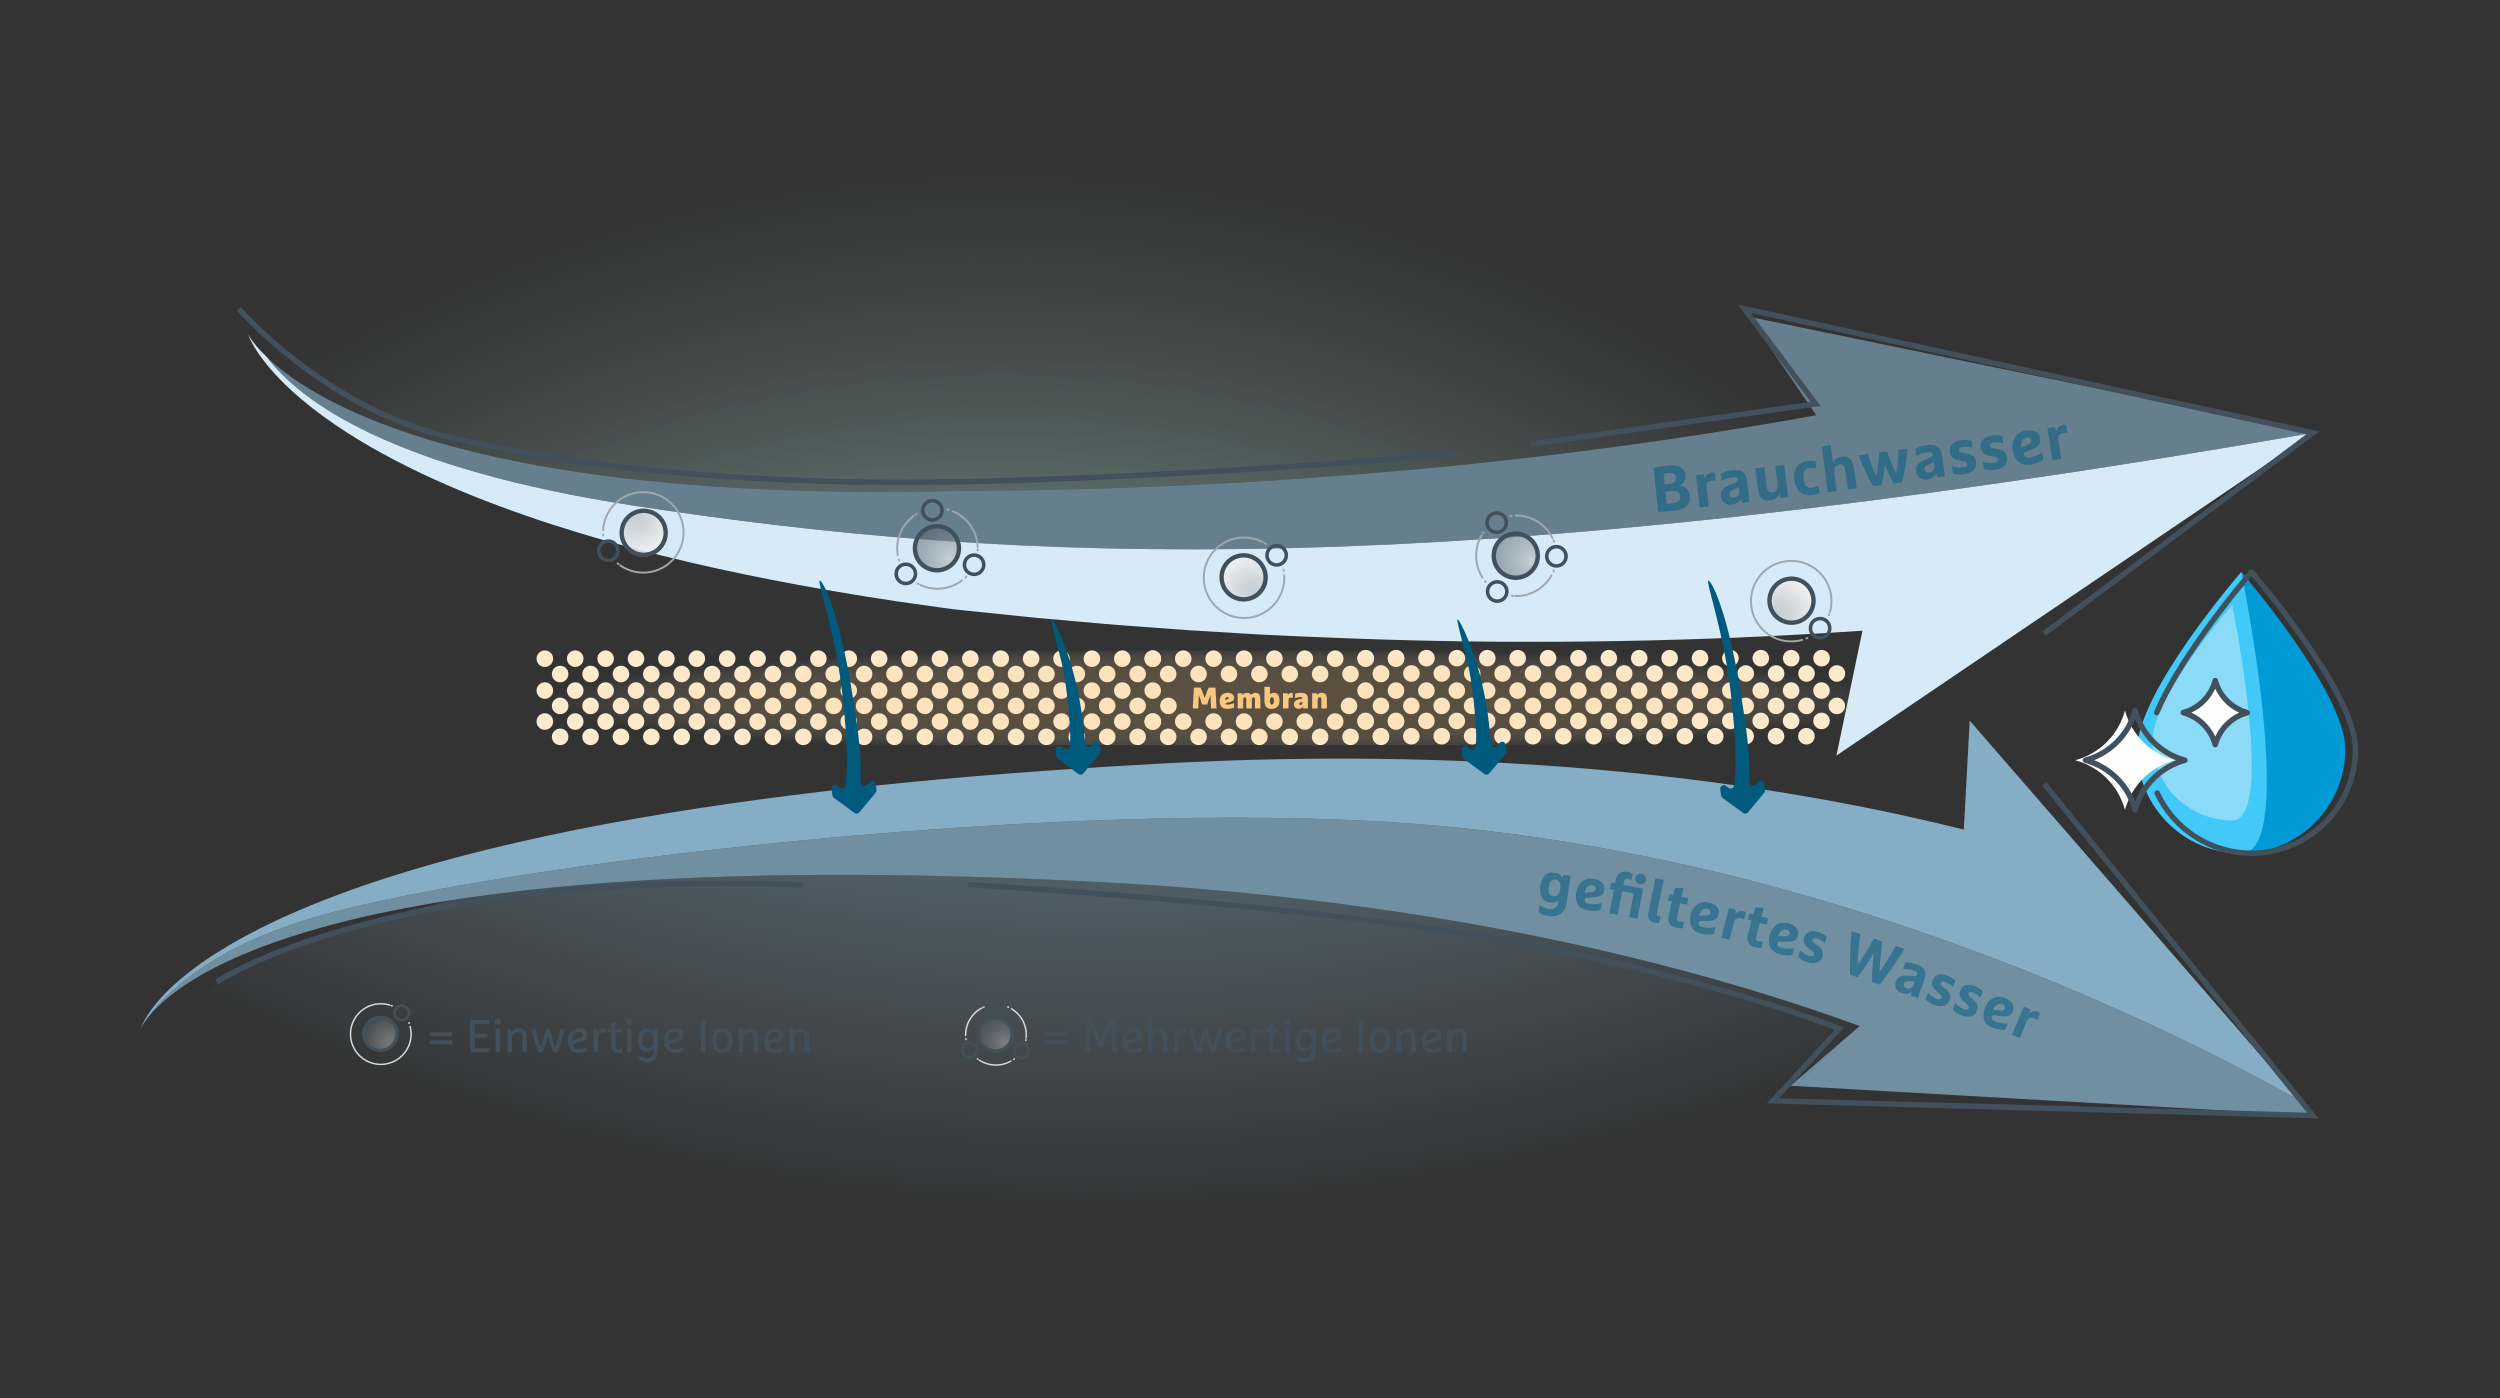 <?xml version="1.0" encoding="UTF-8"?>
<svg xmlns="http://www.w3.org/2000/svg" xmlns:xlink="http://www.w3.org/1999/xlink" id="Ebene_1" viewBox="0 0 1366 764.14">
  <rect x="0" y="0" width="1366" height="764.14" fill="#333333" stroke="none"/>
  <defs>
    <radialGradient id="Unbenannter_Verlauf" cx="546.357" cy="839.707" fx="546.357" fy="839.707" r="764.122" gradientUnits="userSpaceOnUse">
      <stop offset=".69" stop-color="#95c0b6"></stop>
      <stop offset=".7" stop-color="#95c0b6" stop-opacity=".96"></stop>
      <stop offset=".78" stop-color="#95c0b6" stop-opacity=".62"></stop>
      <stop offset=".85" stop-color="#95c0b6" stop-opacity=".36"></stop>
      <stop offset=".92" stop-color="#95c0b6" stop-opacity=".16"></stop>
      <stop offset=".97" stop-color="#95c0b6" stop-opacity=".04"></stop>
      <stop offset="1" stop-color="#95c0b6" stop-opacity="0"></stop>
    </radialGradient>
    <radialGradient id="Unbenannter_Verlauf_2" cx="601.28" cy="-420.334" fx="601.28" fy="-420.334" r="1087.841" gradientUnits="userSpaceOnUse">
      <stop offset=".69" stop-color="#9acdeb"></stop>
      <stop offset="1" stop-color="#9acdeb" stop-opacity="0"></stop>
    </radialGradient>
    <radialGradient id="Unbenannter_Verlauf_3" cx="-474.444" cy="2645.761" fx="-474.444" fy="2645.761" r="30.14" gradientTransform="translate(-139.166 -2198.707) rotate(-31.46)" gradientUnits="userSpaceOnUse">
      <stop offset="0" stop-color="#b5b5b5"></stop>
      <stop offset=".2" stop-color="#919599"></stop>
      <stop offset=".43" stop-color="#6e777d"></stop>
      <stop offset=".64" stop-color="#55616a"></stop>
      <stop offset=".84" stop-color="#46545e"></stop>
      <stop offset="1" stop-color="#41505a"></stop>
    </radialGradient>
    <radialGradient id="Unbenannter_Verlauf_4" cx="-1512.307" cy="2879.915" fx="-1512.307" fy="2879.915" r="30.14" gradientTransform="translate(3761.523 361.999) rotate(63.245)" gradientUnits="userSpaceOnUse">
      <stop offset="0" stop-color="#b5b5b5"></stop>
      <stop offset=".2" stop-color="#919599"></stop>
      <stop offset=".43" stop-color="#6e777d"></stop>
      <stop offset=".64" stop-color="#55616a"></stop>
      <stop offset=".84" stop-color="#46545e"></stop>
      <stop offset="1" stop-color="#41505a"></stop>
    </radialGradient>
    <radialGradient id="Unbenannter_Verlauf_5" cx="520.394" cy="-2561.647" fx="520.394" fy="-2561.647" r="30.14" gradientTransform="translate(-1602.755 -112.231) rotate(88.36)" gradientUnits="userSpaceOnUse">
      <stop offset="0" stop-color="#b5b5b5" stop-opacity=".5"></stop>
      <stop offset=".15" stop-color="#c6c6c6" stop-opacity=".62"></stop>
      <stop offset=".34" stop-color="#dadada" stop-opacity=".75"></stop>
      <stop offset=".53" stop-color="#eaeaea" stop-opacity=".86"></stop>
      <stop offset=".71" stop-color="#f5f5f5" stop-opacity=".94"></stop>
      <stop offset=".87" stop-color="#fcfcfc" stop-opacity=".98"></stop>
      <stop offset="1" stop-color="#fff"></stop>
    </radialGradient>
    <radialGradient id="Unbenannter_Verlauf_6" cx="165.415" cy="-4971.569" fx="165.415" fy="-4971.569" r="30.14" gradientTransform="translate(-400.442 5177.443) rotate(10.69)" gradientUnits="userSpaceOnUse">
      <stop offset="0" stop-color="#b5b5b5" stop-opacity=".5"></stop>
      <stop offset=".15" stop-color="#c6c6c6" stop-opacity=".62"></stop>
      <stop offset=".34" stop-color="#dadada" stop-opacity=".75"></stop>
      <stop offset=".53" stop-color="#eaeaea" stop-opacity=".86"></stop>
      <stop offset=".71" stop-color="#f5f5f5" stop-opacity=".94"></stop>
      <stop offset=".87" stop-color="#fcfcfc" stop-opacity=".98"></stop>
      <stop offset="1" stop-color="#fff"></stop>
    </radialGradient>
    <radialGradient id="Unbenannter_Verlauf_7" cx="3660.149" cy="-2870.274" fx="3660.149" fy="-2870.274" r="30.14" gradientTransform="translate(4702.942 -1349.384) rotate(-162.45)" gradientUnits="userSpaceOnUse">
      <stop offset="0" stop-color="#b5b5b5" stop-opacity=".5"></stop>
      <stop offset=".15" stop-color="#c6c6c6" stop-opacity=".62"></stop>
      <stop offset=".34" stop-color="#dadada" stop-opacity=".75"></stop>
      <stop offset=".53" stop-color="#eaeaea" stop-opacity=".86"></stop>
      <stop offset=".71" stop-color="#f5f5f5" stop-opacity=".94"></stop>
      <stop offset=".87" stop-color="#fcfcfc" stop-opacity=".98"></stop>
      <stop offset="1" stop-color="#fff"></stop>
    </radialGradient>
    <clipPath id="clippath">
      <rect x="1091.26" y="310.31" width="198.01" height="158.13" fill="none"></rect>
    </clipPath>
    <clipPath id="clippath-1">
      <rect x="1091.26" y="310.31" width="198.01" height="158.13" fill="none"></rect>
    </clipPath>
    <clipPath id="clippath-2">
      <rect x="1176.1" y="330.48" width="54.24" height="117.79" fill="none"></rect>
    </clipPath>
    <clipPath id="clippath-3">
      <path d="m1219.65,448.27c-24.05,0-43.55-19.5-43.55-43.55h0c0-24.05,43.55-74.24,43.55-74.24,0,0,24.05,117.79,0,117.79" fill="none"></path>
    </clipPath>
    <radialGradient id="Unbenannter_Verlauf_8" cx="663.095" cy="10241.37" fx="663.095" fy="10241.37" r="365.497" gradientTransform="translate(0 -436.379) scale(1 .08)" gradientUnits="userSpaceOnUse">
      <stop offset="0" stop-color="#f9c87f" stop-opacity=".2"></stop>
      <stop offset=".52" stop-color="#f9c981" stop-opacity=".19"></stop>
      <stop offset=".7" stop-color="#f9ce8c" stop-opacity=".17"></stop>
      <stop offset=".84" stop-color="#f9d79e" stop-opacity=".12"></stop>
      <stop offset=".94" stop-color="#f9e4b8" stop-opacity=".05"></stop>
      <stop offset="1" stop-color="#faeecc" stop-opacity="0"></stop>
    </radialGradient>
    <radialGradient id="Unbenannter_Verlauf_9" cx="212.65" cy="1965.78" fx="212.65" fy="1965.78" r="22.68" gradientTransform="translate(0 -1396.11)" gradientUnits="userSpaceOnUse">
      <stop offset="0" stop-color="#b5b5b5"></stop>
      <stop offset="0" stop-color="#b5b5b5"></stop>
      <stop offset=".19" stop-color="#cbcbcb" stop-opacity=".7"></stop>
      <stop offset=".38" stop-color="#ddd" stop-opacity=".45"></stop>
      <stop offset=".56" stop-color="#ececec" stop-opacity=".25"></stop>
      <stop offset=".73" stop-color="#f6f6f6" stop-opacity=".11"></stop>
      <stop offset=".88" stop-color="#fcfcfc" stop-opacity=".03"></stop>
      <stop offset="1" stop-color="#fff" stop-opacity="0"></stop>
    </radialGradient>
    <radialGradient id="Unbenannter_Verlauf_10" cx="548.76" cy="1966.16" fx="548.76" fy="1966.16" r="22.68" gradientTransform="translate(0 -1396.11)" gradientUnits="userSpaceOnUse">
      <stop offset="0" stop-color="#b5b5b5"></stop>
      <stop offset=".2" stop-color="#919599"></stop>
      <stop offset=".43" stop-color="#6e777d"></stop>
      <stop offset=".64" stop-color="#55616a"></stop>
      <stop offset=".84" stop-color="#46545e"></stop>
      <stop offset="1" stop-color="#41505a"></stop>
    </radialGradient>
  </defs>
  <path d="m989.5,227.42c-45.42,8.14-91.23,14.98-137.28,20.62-8.02.99-16.05,1.94-24.09,2.85-39.29,4.5-78.76,7.93-118.33,10.68l-14.85,1.01-7.42.49-7.43.4-29.75,1.6-24.03.98-.25.01-5.49.22c-4.97.17-9.94.43-14.91.54l-14.9.38-14.92.38-7.46.19-7.46.09-29.87.32c-9.96.07-19.84.44-29.75.49l-7.44.08-7.43.02-7.43.02-7.43-.04c-39.62-.28-79.22-1.99-118.56-6.09-9.83-1.05-19.66-2.2-29.44-3.58-9.79-1.36-19.56-2.89-29.27-4.66-19.44-3.52-38.74-7.84-57.67-13.45-18.91-5.64-37.52-12.47-55.11-21.5-2.64-1.36-5.26-2.77-7.84-4.24-6.02-3.41-11.86-7.14-17.41-11.3-3.62-2.71-7.12-5.6-10.4-8.74,3.18,4.2,7.34,8.82,12.78,13.68-6.91-5.51-13.03-10.93-18.38-16.02-1.84-2.8-2.6-4.35-2.6-4.35l9.36-10.57c254.27-141.68,558.87-129.48,813.33,10.57l29.13,38.92Z" fill="url(#Unbenannter_Verlauf)" opacity=".5"></path>
  <path d="m1015.31,560.32l-9.42,9.14-24.67,23.95-9.7,9.42c-254.46,140.05-609.71,104.09-863.99-37.59l-9.36-10.57s.77-1.55,2.6-4.35c21.9-20.84,83.46-44.17,148.13-58.83,1.86-.29,3.72-.56,5.58-.83,21.64-3.2,43.41-5.53,65.22-7.38,43.63-3.62,87.47-5.06,131.3-5.26,21.93-.08,43.86.19,65.78.7,21.93.5,43.86,1.31,65.78,2.34,10.95.48,21.91,1.09,32.87,1.69,5.49.27,10.88.72,16.33,1.08l8.14.57,8.13.66c21.69,1.74,43.31,3.82,64.82,6.38,43.04,5.09,85.72,11.78,127.78,20.35,42.06,8.56,83.5,18.99,123.96,31.48,17.09,5.31,34.02,10.98,50.72,17.05Z" fill="url(#Unbenannter_Verlauf_2)" opacity=".5"></path>
  <path d="m1003.43,412.84l14.23-68.23c-61.49,4.22-122.87,6.14-184.1,6.08-41.02-.01-81.98-1.13-122.83-2.95l-15.32-.72-7.65-.36-7.66-.46-30.58-1.85-30.54-2.25c-5.08-.4-10.17-.71-15.25-1.18l-15.24-1.36-15.23-1.35-7.61-.68-7.61-.78-30.4-3.14c-2.53-.29-5.05-.47-7.6-.85l-7.62-1.03c-5.08-.68-10.16-1.4-15.24-2.15l-7.61-1.1-7.61-1.17-7.61-1.17-7.6-1.24c-40.51-6.64-80.83-14.75-120.59-25.3-9.94-2.66-19.84-5.42-29.68-8.42-9.85-2.98-19.64-6.12-29.36-9.51-19.44-6.76-38.63-14.32-57.23-23.17-18.58-8.86-36.67-18.92-53.31-31.04-8.31-6.07-16.25-12.66-23.41-20.01-3.57-3.67-6.95-7.53-10.01-11.62-1.52-2.06-2.96-4.16-4.27-6.35-1.29-2.19-2.52-4.42-3.37-6.8,1.2,2.21,2.75,4.2,4.33,6.12,1.6,1.92,3.31,3.74,5.09,5.48.31.31.62.61.94.91,18,23.74,67.2,60.83,201.54,81.28,208.21,31.71,442.04,42.94,916.32-39.96l-260.31,176.33h0Z" fill="#d6ebf7"></path>
  <path d="m1263.74,236.51c-474.28,82.9-708.11,71.67-916.32,39.96-110.58-16.83-163.47-44.94-188.76-67.6-5.44-4.86-9.6-9.48-12.78-13.68,3.28,3.14,6.78,6.03,10.4,8.74,5.55,4.16,11.39,7.89,17.41,11.3,2.58,1.47,5.2,2.88,7.84,4.24,17.59,9.03,36.2,15.86,55.11,21.5,18.93,5.61,38.23,9.93,57.67,13.45,9.71,1.77,19.48,3.3,29.27,4.66,9.78,1.38,19.61,2.53,29.44,3.58,39.34,4.1,78.94,5.81,118.56,6.09l7.43.04,7.43-.02,7.43-.02,7.44-.08c9.91-.05,19.79-.42,29.75-.49l29.87-.32,7.46-.09,7.46-.19,14.92-.38,14.9-.38c4.97-.11,9.94-.37,14.91-.54l5.49-.22.25-.01,24.03-.98,29.75-1.6,7.43-.4,7.42-.49,14.85-1.01c39.57-2.75,79.04-6.18,118.33-10.68,8.04-.91,16.07-1.86,24.09-2.85,46.05-5.64,91.86-12.48,137.28-20.62h.02c.97-.16,1.93-.34,2.9-.51l-36.63-53.79,307.95,63.39Z" fill="#9acdeb" opacity=".5"></path>
  <g opacity=".5">
    <path d="m913.33,279.28c-2.64.28-5.08.41-7.31.39l-2.56-24.01c.41-.14,1.48-.36,3.2-.67s3.11-.53,4.16-.64c3.27-.35,5.73-.06,7.36.87,1.63.93,2.58,2.53,2.82,4.8.12,1.11-.11,2.15-.69,3.1s-1.37,1.66-2.38,2.12c1.38.16,2.58.75,3.62,1.76,1.04,1.02,1.64,2.3,1.8,3.86.25,2.39-.37,4.29-1.86,5.69s-4.21,2.31-8.16,2.73h0Zm-2.03-20.76c-.74.08-1.51.22-2.31.42l.62,5.85,2.05-.22c2.97-.32,4.34-1.52,4.12-3.61-.1-.97-.49-1.67-1.15-2.08s-1.78-.53-3.33-.37v.01h0Zm1.75,9.84l-3.03.32.7,6.54c.77-.01,1.9-.1,3.39-.26,2.85-.3,4.16-1.58,3.92-3.83-.23-2.18-1.89-3.11-4.98-2.78v.01h0Z" fill="#005a7d"></path>
    <path d="m928.71,277.3l-1.98-17.74,4.1-.46c.29.53.49,1.27.6,2.22.31-.76.83-1.45,1.55-2.06s1.6-.97,2.64-1.09c.42-.05.86-.04,1.34.03l.5,4.45c-.57-.1-1.28-.1-2.11-.01-2.18.24-3.14,1.55-2.87,3.91l1.14,10.19-4.9.55-.01.01h0Z" fill="#005a7d"></path>
    <path d="m954.6,262.55l1.35,11.65-4.1.47c-.3-.53-.49-1.18-.58-1.94-1.09,1.72-2.8,2.72-5.12,2.99-1.62.19-2.98-.15-4.06-1.01-1.09-.86-1.71-2.02-1.88-3.48-.16-1.41.14-2.64.91-3.68.77-1.04,2.14-1.93,4.09-2.68l2.67-1.01c.68-.24,1.14-.51,1.39-.81s.35-.66.3-1.07c-.12-1-1.01-1.4-2.68-1.21-2.2.25-4.27.92-6.22,1.99l-.46-3.96c1.67-.99,3.87-1.65,6.61-1.96,2.27-.26,4.07.04,5.39.91s2.12,2.47,2.39,4.81v-.01h0Zm-4.29,5.82l-.27-2.29c-.23.28-.57.51-1.05.68l-1.95.82c-.85.36-1.42.74-1.7,1.15s-.39.9-.32,1.48c.07.58.31,1.03.74,1.34.42.32.94.44,1.54.37,1.04-.12,1.83-.5,2.37-1.14s.75-1.44.64-2.42v.01h0Z" fill="#005a7d"></path>
    <path d="m967.3,273.34c-2.73.33-4.64-.5-5.73-2.48-.54-.97-.94-2.55-1.21-4.75l-1.24-10.25,4.9-.59,1.11,9.21c.19,1.6.46,2.73.8,3.39.47.95,1.26,1.36,2.37,1.23,1.16-.14,1.97-.64,2.44-1.51.47-.87.59-2.23.37-4.08l-1.08-8.96,4.9-.59,2.14,17.72-4.1.5c-.3-.53-.51-1.31-.64-2.36-.34.89-.95,1.66-1.82,2.32s-1.95,1.06-3.22,1.22l.01-.02h0Z" fill="#005a7d"></path>
    <path d="m993.69,265.38l.49,3.89c-1.12.61-2.55,1.03-4.29,1.24-2.64.33-4.78-.25-6.43-1.73-1.65-1.49-2.65-3.67-3.01-6.54s.07-5.23,1.3-7.08c1.23-1.85,3.16-2.94,5.8-3.27,1.74-.22,3.22-.17,4.46.15l.49,3.92c-1.42-.29-2.76-.36-4.01-.2-2.5.31-3.53,2.27-3.07,5.85.45,3.59,1.93,5.23,4.43,4.91,1.32-.17,2.6-.55,3.84-1.15v.01Z" fill="#005a7d"></path>
    <path d="m1009.64,267.52l-1.19-9.16c-.21-1.64-.48-2.78-.8-3.43-.47-.93-1.28-1.32-2.41-1.17-1.16.15-1.98.66-2.47,1.52-.49.86-.61,2.22-.37,4.07l1.16,8.96-4.89.64-3.27-25.13,4.89-.64,1.21,9.34c1-1.73,2.56-2.73,4.69-3.01,2.66-.35,4.57.47,5.72,2.43.57.98,1,2.55,1.28,4.7l1.33,10.24-4.89.64h.01Z" fill="#005a7d"></path>
    <path d="m1039.08,263.58l-4.37.59c-.9-1.57-1.83-3.39-2.79-5.45-.96-2.06-1.64-3.65-2.03-4.78-.07,1.21-.29,2.93-.66,5.16s-.78,4.22-1.22,5.98l-4.37.59c-1.27-1.88-2.64-4.38-4.13-7.51-1.48-3.13-2.8-6.26-3.96-9.41l5.1-.69c1.7,5.59,3.21,9.63,4.54,12.13.74-3.4,1.27-7.72,1.6-12.97l4.3-.58c1.71,4.97,3.38,9,4.99,12.07.61-2.77.99-7.07,1.14-12.91l5.1-.69c-.68,7.84-1.76,13.99-3.25,18.45l.01.02h0Z" fill="#005a7d"></path>
    <path d="m1061.07,248.66l1.64,11.61-4.09.58c-.31-.52-.52-1.17-.63-1.93-1.05,1.75-2.73,2.79-5.04,3.11-1.62.23-2.98-.08-4.09-.91-1.11-.83-1.76-1.98-1.97-3.43-.2-1.41.07-2.64.82-3.7s2.09-1.99,4.03-2.78l2.64-1.08c.67-.26,1.12-.54,1.37-.85.24-.3.33-.67.27-1.08-.14-.99-1.04-1.37-2.71-1.14-2.2.31-4.25,1.02-6.17,2.14l-.56-3.95c1.64-1.03,3.83-1.74,6.56-2.13,2.26-.32,4.07-.06,5.41.77,1.34.84,2.18,2.42,2.51,4.75l.01.02h0Zm-4.15,5.92l-.32-2.29c-.22.29-.56.53-1.03.71l-1.93.87c-.84.38-1.4.77-1.67,1.19s-.37.91-.29,1.49c.08.58.34,1.02.77,1.32.43.3.95.41,1.55.33,1.04-.15,1.82-.54,2.34-1.2.52-.65.71-1.46.58-2.43v.01h0Z" fill="#005a7d"></path>
    <path d="m1071.43,240.52c2.08-.3,3.99-.2,5.74.3l.57,3.91c-1.92-.55-3.73-.7-5.44-.45-.67.1-1.18.3-1.52.61s-.48.68-.42,1.12c.06.44.27.76.63.97s.99.39,1.88.54l1.7.28c3.07.52,4.79,2.03,5.15,4.52.27,1.87-.17,3.4-1.32,4.59-1.15,1.19-2.93,1.96-5.36,2.31-1.92.28-3.91.12-5.98-.48l-.59-4.09c2.12.78,4.13,1.03,6.05.75,1.66-.24,2.42-.89,2.26-1.96-.06-.42-.27-.74-.64-.97s-.96-.42-1.78-.56l-1.71-.32c-1.55-.29-2.77-.8-3.65-1.52s-1.43-1.8-1.63-3.23c-.23-1.57.16-2.94,1.15-4.11,1-1.17,2.63-1.92,4.89-2.25l.02.04h0Z" fill="#005a7d"></path>
    <path d="m1088.3,238.04c2.08-.31,3.99-.21,5.74.28l.58,3.91c-1.92-.54-3.73-.68-5.44-.43-.67.1-1.17.3-1.52.61-.34.31-.48.69-.42,1.12s.28.76.64.97.99.38,1.88.53l1.7.28c3.07.51,4.79,2.01,5.16,4.51.28,1.87-.16,3.4-1.3,4.6-1.14,1.2-2.93,1.97-5.35,2.33-1.92.28-3.91.13-5.98-.46l-.61-4.08c2.12.77,4.14,1.01,6.05.73,1.66-.25,2.41-.9,2.26-1.96-.06-.42-.27-.74-.64-.97s-.96-.41-1.78-.55l-1.71-.31c-1.55-.29-2.77-.79-3.66-1.51-.88-.72-1.43-1.79-1.65-3.22-.23-1.57.15-2.94,1.14-4.11s2.62-1.93,4.88-2.26l.03-.01h0Z" fill="#005a7d"></path>
    <path d="m1109.84,245.74l-3,1.2c-.82.34-1.18.85-1.08,1.54.07.44.36.84.89,1.19.53.36,1.23.47,2.1.34,2.33-.35,4.7-1.28,7.12-2.78l.59,3.91c-1.73,1.35-4.11,2.25-7.13,2.71-2.68.41-4.84-.11-6.5-1.56s-2.71-3.6-3.14-6.46c-.42-2.79.04-5.16,1.38-7.1,1.35-1.94,3.31-3.1,5.89-3.5,2.31-.35,4.13-.11,5.47.71s2.13,2.02,2.37,3.59c.23,1.52-.04,2.75-.82,3.67-.78.92-2.16,1.77-4.15,2.54h.01Zm-2.32-6.66c-1.18.18-2.03.75-2.57,1.72-.54.97-.69,2.19-.47,3.67l.05.35c.21-.29.67-.58,1.35-.88l2.06-.88c1.51-.63,2.19-1.45,2.03-2.47-.09-.58-.35-1-.78-1.26s-.99-.35-1.68-.24l.01-.01Z" fill="#005a7d"></path>
    <path d="m1121.41,251.55l-2.73-17.64,4.08-.63c.32.52.55,1.25.69,2.19.28-.77.77-1.48,1.46-2.12s1.56-1.04,2.59-1.2c.42-.06.86-.07,1.34-.03l.69,4.43c-.58-.08-1.28-.05-2.11.08-2.17.34-3.07,1.68-2.7,4.03l1.57,10.13-4.88.76h0Z" fill="#005a7d"></path>
  </g>
  <circle cx="828.21" cy="303.66" r="12.03" fill="url(#Unbenannter_Verlauf_3)" opacity=".5"></circle>
  <circle cx="828.53" cy="303.67" r="16.39" fill="none"></circle>
  <circle cx="828.21" cy="303.66" r="12.03" fill="none" stroke="#41505a" stroke-width="2.4"></circle>
  <path d="m811.82,317.99c-.13-.15-.26-.31-.38-.46" fill="none" stroke="#9fa7ac" stroke-linecap="round" stroke-width="1.07"></path>
  <path d="m810.02,315.55c-3.12-4.87-4.33-10.96-2.87-17.03.53-2.21,1.38-4.26,2.49-6.12" fill="none" stroke="#9fa7ac" stroke-dasharray="0 0 0 0 0 0 0 0 0 0 0 0" stroke-linecap="round" stroke-width="1.07"></path>
  <path d="m810.29,291.37c.11-.17.23-.33.34-.49" fill="none" stroke="#9fa7ac" stroke-linecap="round" stroke-width="1.07"></path>
  <path d="m849.03,311.64c-.07.19-.15.37-.22.56" fill="none" stroke="#9fa7ac" stroke-linecap="round" stroke-width="1.07"></path>
  <path d="m847.76,314.36c-3.96,7.14-11.65,11.55-19.88,11.3" fill="none" stroke="#9fa7ac" stroke-dasharray="0 0 0 0 0 0 0 0 0 0 0 0" stroke-linecap="round" stroke-width="1.07"></path>
  <path d="m826.68,325.59c-.2-.02-.4-.04-.6-.06" fill="none" stroke="#9fa7ac" stroke-linecap="round" stroke-width="1.07"></path>
  <path d="m825.24,281.92c.2-.03.4-.06.59-.08" fill="none" stroke="#9fa7ac" stroke-linecap="round" stroke-width="1.07"></path>
  <path d="m828.33,281.67c1.76-.01,3.55.18,5.35.62,6.73,1.62,11.99,6.18,14.74,11.99" fill="none" stroke="#9fa7ac" stroke-dasharray="0 0 0 0 0 0 0 0 0 0 0 0" stroke-linecap="round" stroke-width="1.07"></path>
  <path d="m848.92,295.42c.08.19.15.37.22.56" fill="none" stroke="#9fa7ac" stroke-linecap="round" stroke-width="1.07"></path>
  <circle id="Ellipse_205" cx="817.77" cy="285.59" r="5.28" fill="none" stroke="#41505a" stroke-miterlimit="10" stroke-width="1.94"></circle>
  <circle id="Ellipse_205-2" cx="818.08" cy="323.2" r="5.28" fill="none" stroke="#41505a" stroke-miterlimit="10" stroke-width="1.94"></circle>
  <circle id="Ellipse_205-3" cx="850.41" cy="303.96" r="5.28" fill="none" stroke="#41505a" stroke-miterlimit="10" stroke-width="1.94"></circle>
  <circle cx="511.94" cy="299.57" r="12.03" transform="translate(65.853 690.507) rotate(-71.565)" fill="url(#Unbenannter_Verlauf_4)" opacity=".5"></circle>
  <circle cx="512.22" cy="299.71" r="16.39" fill="none"></circle>
  <circle cx="511.94" cy="299.57" r="12.03" transform="translate(65.853 690.507) rotate(-71.565)" fill="none" stroke="#41505a" stroke-miterlimit="4" stroke-width="2.4"></circle>
  <path d="m491.24,306.31c-.06-.19-.12-.38-.17-.57" fill="none" stroke="#9fa7ac" stroke-linecap="round" stroke-width="1.07"></path>
  <path d="m490.53,303.36c-.96-5.71.32-11.78,4.05-16.79,1.36-1.82,2.95-3.38,4.69-4.65" fill="none" stroke="#9fa7ac" stroke-dasharray="0 0 0 0 0 0 0 0 0 0 0 0" stroke-linecap="round" stroke-width="1.07"></path>
  <path d="m500.29,281.23c.17-.11.34-.21.51-.32" fill="none" stroke="#9fa7ac" stroke-linecap="round" stroke-width="1.07"></path>
  <path d="m527.95,315.09c-.14.14-.28.28-.42.42" fill="none" stroke="#9fa7ac" stroke-linecap="round" stroke-width="1.07"></path>
  <path d="m525.71,317.09c-6.45,5.01-15.25,6.05-22.72,2.58" fill="none" stroke="#9fa7ac" stroke-dasharray="0 0 0 0 0 0 0 0 0 0 0 0" stroke-linecap="round" stroke-width="1.07"></path>
  <path d="m501.91,319.14c-.18-.09-.35-.19-.53-.29" fill="none" stroke="#9fa7ac" stroke-linecap="round" stroke-width="1.07"></path>
  <path d="m517.75,278.41c.19.05.39.1.58.16" fill="none" stroke="#9fa7ac" stroke-linecap="round" stroke-width="1.07"></path>
  <path d="m520.69,279.4c1.63.68,3.2,1.57,4.67,2.67,5.55,4.14,8.6,10.39,8.84,16.81" fill="none" stroke="#9fa7ac" stroke-dasharray="0 0 0 0 0 0 0 0 0 0 0 0" stroke-linecap="round" stroke-width="1.07"></path>
  <path d="m534.22,300.13c0,.2-.01.4-.02.6" fill="none" stroke="#9fa7ac" stroke-linecap="round" stroke-width="1.07"></path>
  <circle id="Ellipse_205-4" cx="509.44" cy="278.85" r="5.28" transform="translate(83.8 673.967) rotate(-71.565)" fill="none" stroke="#41505a" stroke-miterlimit="10" stroke-width="1.94"></circle>
  <circle id="Ellipse_205-5" cx="494.95" cy="313.56" r="5.28" fill="none" stroke="#41505a" stroke-miterlimit="10" stroke-width="1.94"></circle>
  <circle id="Ellipse_205-6" cx="532.24" cy="308.57" r="5.28" fill="none" stroke="#41505a" stroke-miterlimit="10" stroke-width="1.94"></circle>
  <circle cx="978.88" cy="328.21" r="12.03" fill="url(#Unbenannter_Verlauf_5)"></circle>
  <circle cx="978.72" cy="328.48" r="16.39" fill="none"></circle>
  <circle cx="978.88" cy="328.21" r="12.03" fill="none" stroke="#41505a" stroke-width="2.4"></circle>
  <path d="m987.58,348.62c-.18.08-.37.16-.55.23" fill="none" stroke="#9fa7ac" stroke-linecap="round" stroke-width="1.07"></path>
  <path d="m984.73,349.64c-1.72.49-3.52.77-5.38.82-12.14.35-22.27-9.22-22.62-21.36-.35-12.14,9.22-22.27,21.36-22.62s22.27,9.22,22.62,21.36c.06,2.28-.22,4.48-.8,6.56" fill="none" stroke="#9fa7ac" stroke-dasharray="0 0 0 0 0 0 0 0 0 0 0 0" stroke-linecap="round" stroke-width="1.07"></path>
  <path d="m999.54,335.58c-.06.19-.13.38-.2.56" fill="none" stroke="#9fa7ac" stroke-linecap="round" stroke-width="1.07"></path>
  <circle id="Ellipse_205-7" cx="994.5" cy="343.26" r="5.28" fill="none" stroke="#41505a" stroke-miterlimit="10" stroke-width="1.94"></circle>
  <circle cx="679.51" cy="315.47" r="12.03" fill="url(#Unbenannter_Verlauf_6)"></circle>
  <circle cx="679.74" cy="315.69" r="16.39" fill="none"></circle>
  <circle cx="679.51" cy="315.47" r="12.03" fill="none" stroke="#41505a" stroke-width="2.4"></circle>
  <path d="m701.3,311.33c.04.2.08.39.11.59" fill="none" stroke="#9fa7ac" stroke-linecap="round" stroke-width="1.07"></path>
  <path d="m701.7,314.34c.11,1.78,0,3.6-.35,5.43-2.25,11.94-13.76,19.79-25.7,17.53-11.94-2.25-19.79-13.76-17.53-25.7,2.25-11.94,13.76-19.79,25.7-17.53,2.24.42,4.33,1.17,6.24,2.18" fill="none" stroke="#9fa7ac" stroke-dasharray="0 0 0 0 0 0 0 0 0 0 0 0" stroke-linecap="round" stroke-width="1.07"></path>
  <path d="m691.12,296.86c.17.1.34.21.51.32" fill="none" stroke="#9fa7ac" stroke-linecap="round" stroke-width="1.07"></path>
  <circle id="Ellipse_205-8" cx="697.55" cy="303.42" r="5.28" fill="none" stroke="#41505a" stroke-miterlimit="10" stroke-width="1.94"></circle>
  <circle cx="351.7" cy="291.12" r="12.03" fill="url(#Unbenannter_Verlauf_7)"></circle>
  <circle cx="351.5" cy="290.88" r="16.39" fill="none"></circle>
  <circle cx="351.7" cy="291.12" r="12.03" fill="none" stroke="#41505a" stroke-width="2.4"></circle>
  <path d="m329.57,292.63c-.02-.2-.03-.4-.04-.6" fill="none" stroke="#9fa7ac" stroke-linecap="round" stroke-width="1.07"></path>
  <path d="m329.54,289.6c.1-1.78.43-3.58.99-5.35,3.66-11.58,16.02-18,27.61-14.34,11.58,3.66,18,16.02,14.34,27.61-3.66,11.58-16.02,18-27.61,14.34-2.17-.69-4.16-1.68-5.94-2.91" fill="none" stroke="#9fa7ac" stroke-dasharray="0 0 0 0 0 0 0 0 0 0 0 0" stroke-linecap="round" stroke-width="1.07"></path>
  <path d="m337.96,308.21c-.16-.12-.31-.25-.47-.38" fill="none" stroke="#9fa7ac" stroke-linecap="round" stroke-width="1.07"></path>
  <circle id="Ellipse_205-9" cx="332.36" cy="300.93" r="5.28" fill="none" stroke="#41505a" stroke-miterlimit="10" stroke-width="1.94"></circle>
  <path d="m1256.75,601.48c-76.69-43.08-273.73-140.5-506.48-152.83-193.44-10.24-472.51,23.93-570.71,50.35-63.96,17.21-91.03,44.59-102.12,61.6.78-1.9,1.81-3.71,2.89-5.48,1.49-2.37,3.16-4.63,4.93-6.79,3.58-4.32,7.58-8.3,11.81-11.98,8.48-7.39,17.81-13.76,27.47-19.5,19.38-11.44,40.06-20.5,61.1-28.33,10.53-3.93,21.18-7.5,31.89-10.83,10.73-3.32,21.51-6.46,32.36-9.3,21.68-5.79,43.57-10.7,65.55-15.13,43.97-8.77,88.31-15.33,132.77-20.64,44.46-5.21,89.05-9.21,133.67-12.2,11.16-.78,22.32-1.44,33.48-2.1l16.85-.97,8.44-.47,8.46-.39c22.54-1.04,45.14-1.73,67.8-1.91,45.3-.39,90.81.93,136.41,4.33,73.21,5.53,146.75,16.17,219.7,34.38l3.24-59.51,180.49,207.7h0Z" fill="#9acdeb" opacity=".8"></path>
  <path d="m1005.89,569.46l10.24-8.85c-.27-.1-.55-.2-.82-.29-16.7-6.07-33.63-11.74-50.72-17.05-40.46-12.49-81.9-22.92-123.96-31.48-42.06-8.57-84.74-15.26-127.78-20.35-21.51-2.56-43.13-4.64-64.82-6.38l-8.13-.66-8.14-.57c-5.45-.36-10.84-.81-16.33-1.08-10.96-.6-21.92-1.21-32.87-1.69-21.92-1.03-43.85-1.84-65.78-2.34-21.92-.51-43.85-.78-65.78-.7-43.83.2-87.67,1.64-131.3,5.26-21.81,1.85-43.58,4.18-65.22,7.38-1.86.27-3.72.54-5.58.83-8.95,1.36-17.87,2.91-26.76,4.58-10.74,2.03-21.43,4.31-32.03,6.93-21.19,5.24-42.13,11.69-62.07,20.58-9.95,4.46-19.64,9.57-28.64,15.76-4.49,3.09-8.79,6.48-12.74,10.27-1.97,1.9-3.84,3.91-5.55,6.05-1.68,2.16-3.31,4.42-4.38,6.97.2-.69.44-1.36.71-2.03,11.09-17.01,38.16-44.39,102.12-61.6,98.2-26.42,377.27-60.59,570.71-50.35,232.75,12.33,429.79,109.75,506.48,152.83l6.99,8.05-282.52-16.12,24.67-23.95Z" fill="#9acdeb" opacity=".6"></path>
  <polygon points="1005.89 569.46 981.22 593.41 978.38 593.25 1005.89 569.46" fill="#9acdeb" opacity=".6"></polygon>
  <g opacity=".5">
    <path d="m858.18,478.5l-2.22,14.96c-.4,2.68-1.48,4.62-3.25,5.84-1.77,1.21-3.94,1.63-6.51,1.25-2.42-.36-4.25-1.11-5.49-2.24l.58-3.88c1.55,1.27,3.23,2.04,5.02,2.3,1.4.21,2.55-.03,3.43-.71s1.42-1.63,1.6-2.84l.19-1.26c-1.18,1.13-2.64,1.56-4.36,1.3-2.31-.34-3.9-1.32-4.78-2.93s-1.12-3.7-.74-6.26,1.23-4.5,2.53-5.79,3.11-1.77,5.42-1.43c2.01.3,3.39,1.33,4.14,3.1.12-.8.33-1.45.62-1.96l3.82.57v-.02h0Zm-5.73,7.12c.45-3.04-.36-4.72-2.43-5.03-2.05-.3-3.3,1.06-3.75,4.11-.45,3.04.35,4.72,2.4,5.02,2.07.31,3.33-1.06,3.79-4.1h-.01Z" fill="#005a7d"></path>
    <path d="m870.31,490.34l-3.02.18c-.83.06-1.3.41-1.41,1.06-.07.41.08.85.44,1.32s.95.78,1.77.92c2.17.37,4.55.24,7.14-.38l-.62,3.65c-1.93.69-4.31.79-7.12.31-2.5-.42-4.27-1.52-5.32-3.29-1.05-1.77-1.35-3.99-.89-6.66.44-2.6,1.55-4.57,3.31-5.89,1.76-1.33,3.85-1.79,6.26-1.38,2.15.37,3.7,1.11,4.65,2.23.95,1.12,1.3,2.42,1.05,3.88-.24,1.42-.84,2.42-1.81,3.01-.96.59-2.44.94-4.43,1.04h0Zm-.11-6.59c-1.1-.19-2.03.07-2.79.77-.76.7-1.26,1.74-1.49,3.12l-.05.32c.28-.2.76-.32,1.46-.38l2.09-.18c1.52-.12,2.37-.65,2.53-1.59.09-.54-.01-.99-.32-1.35-.3-.36-.78-.6-1.42-.71h-.01Z" fill="#005a7d"></path>
    <path d="m890.15,501.11l2.49-12.95-6.27-1.2-2.49,12.95-4.53-.87,2.49-12.95-2.09-.4.66-3.44,2.09.4.39-2.02c.31-1.63.99-2.83,2.04-3.61s2.53-.98,4.43-.62c.99.19,1.9.52,2.74.99l-.69,3.57c-.64-.39-1.21-.63-1.73-.73-1.31-.25-2.09.31-2.36,1.68l-.31,1.61,10.8,2.07-3.15,16.39-4.53-.87h.02Zm3.92-19.21c-.45-.66-.6-1.39-.45-2.19s.56-1.41,1.22-1.86c.66-.45,1.39-.6,2.19-.45.79.15,1.41.56,1.86,1.22s.6,1.39.45,2.19-.56,1.41-1.22,1.86c-.67.45-1.39.6-2.19.45-.79-.15-1.42-.56-1.86-1.22Z" fill="#005a7d"></path>
    <path d="m900.83,497.79l3.75-17.94,4.52.95-3.69,17.65c-.16.77-.16,1.31,0,1.62s.49.52,1.01.63l.8.17-.73,3.49c-.51.07-1.3,0-2.39-.23-1.54-.32-2.57-.97-3.09-1.95s-.58-2.44-.17-4.38l-.01-.01h0Z" fill="#005a7d"></path>
    <path d="m911.82,500.05l1.68-7.57-2.08-.46.76-3.42,2.08.46.82-3.67c1.19-.34,2.78-.38,4.75-.12l-1.06,4.79,3.77.84-.76,3.42-3.77-.84-1.6,7.22c-.21.96-.22,1.63-.01,2.01.21.38.66.65,1.36.81.79.17,1.61.22,2.48.15l-.79,3.58c-.89.09-2.05-.02-3.48-.34-1.92-.42-3.19-1.2-3.83-2.32-.63-1.12-.74-2.63-.32-4.53v-.01h0Z" fill="#005a7d"></path>
    <path d="m932.6,503.21h-3.02c-.83-.01-1.32.31-1.47.95-.1.4.02.85.35,1.35s.9.84,1.71,1.03c2.14.51,4.53.54,7.15.09l-.86,3.6c-1.97.56-4.35.51-7.13-.15-2.46-.59-4.16-1.8-5.09-3.64-.93-1.84-1.08-4.07-.45-6.7.61-2.57,1.84-4.46,3.69-5.67,1.85-1.21,3.96-1.53,6.34-.96,2.12.51,3.62,1.35,4.49,2.54.87,1.18,1.14,2.5.79,3.94-.33,1.4-1,2.36-2,2.89s-2.5.77-4.49.75l-.01-.02h0Zm.33-6.58c-1.08-.26-2.03-.06-2.83.59-.81.65-1.37,1.65-1.69,3.01l-.08.32c.29-.18.78-.27,1.48-.29l2.09-.04c1.53-.02,2.41-.49,2.63-1.43.13-.53.05-.99-.23-1.37-.28-.38-.74-.65-1.37-.8v.01h0Z" fill="#005a7d"></path>
    <path d="m940.53,512.37l4.12-16.18,3.74.95c.08.56.01,1.28-.21,2.14.53-.56,1.2-.99,2.03-1.29.83-.29,1.72-.32,2.67-.08.38.1.77.25,1.17.47l-1.04,4.06c-.47-.28-1.08-.51-1.85-.71-1.99-.51-3.26.32-3.81,2.48l-2.37,9.29-4.47-1.14.02.01h0Z" fill="#005a7d"></path>
    <path d="m955.11,510.52l2.01-7.49-2.05-.55.91-3.38,2.05.55.97-3.63c1.21-.29,2.79-.26,4.75.09l-1.27,4.74,3.73,1-.91,3.38-3.73-1-1.92,7.14c-.25.95-.29,1.62-.1,2.01s.63.68,1.33.86c.78.21,1.6.29,2.47.26l-.95,3.54c-.9.05-2.05-.11-3.46-.49-1.9-.51-3.14-1.34-3.72-2.49s-.62-2.66-.12-4.54h.01Z" fill="#005a7d"></path>
    <path d="m975.74,514.58l-3.02-.14c-.83-.03-1.33.27-1.51.9-.11.4-.02.85.29,1.36s.86.87,1.66,1.1c2.12.6,4.5.73,7.14.39l-1.01,3.56c-2,.48-4.37.32-7.12-.46-2.43-.69-4.08-1.98-4.93-3.85-.85-1.88-.91-4.11-.17-6.72.72-2.54,2.03-4.37,3.93-5.5,1.9-1.13,4.02-1.36,6.37-.69,2.1.6,3.56,1.5,4.38,2.72s1.03,2.54.62,3.97c-.39,1.38-1.1,2.32-2.12,2.8-1.02.48-2.53.67-4.51.55v.01h0Zm.61-6.56c-1.07-.3-2.02-.15-2.85.46-.83.61-1.44,1.59-1.82,2.94l-.09.31c.3-.17.79-.24,1.49-.22l2.09.05c1.53.05,2.42-.39,2.69-1.31.15-.52.09-.98-.17-1.38-.26-.39-.71-.68-1.34-.86v.01Z" fill="#005a7d"></path>
    <path d="m993.46,509.25c1.88.57,3.46,1.41,4.74,2.52l-1.07,3.54c-1.41-1.22-2.89-2.07-4.43-2.53-.61-.18-1.12-.21-1.53-.08-.41.13-.68.39-.8.78-.12.4-.07.75.16,1.07.22.32.68.72,1.38,1.2l1.33.91c2.39,1.66,3.25,3.61,2.57,5.87-.51,1.69-1.49,2.82-2.93,3.37-1.44.56-3.26.5-5.46-.16-1.73-.52-3.36-1.45-4.87-2.77l1.11-3.7c1.49,1.5,3.1,2.51,4.83,3.03,1.5.45,2.4.2,2.69-.76.11-.38.06-.73-.16-1.07s-.65-.73-1.29-1.17l-1.32-.95c-1.2-.86-2.03-1.77-2.49-2.73s-.5-2.09-.11-3.38c.43-1.42,1.3-2.43,2.6-3.03,1.31-.6,2.99-.59,5.03.03l.02.01h0Z" fill="#005a7d"></path>
    <path d="m1035.8,516.84l4.72,1.57c-1.06,2.06-3.15,5.36-6.28,9.89s-5.54,7.76-7.21,9.69l-4.16-1.39c-.06-1.54.03-4.25.27-8.12.25-3.87.46-6.44.65-7.68-.6,1.11-1.97,3.29-4.09,6.54-2.13,3.25-3.68,5.47-4.65,6.66l-4.16-1.39c-.19-2.55-.17-6.57.04-12.08s.52-9.4.91-11.69l4.72,1.57c-.33,1.73-.66,4.44-1,8.12s-.52,6.58-.53,8.69c.84-1.15,2.36-3.5,4.55-7.07s3.64-6,4.34-7.28l4.53,1.51c-.21,1.45-.5,4.26-.9,8.43-.39,4.17-.59,6.97-.61,8.39,1.26-1.7,2.85-4.12,4.79-7.27s3.29-5.51,4.07-7.09h0Z" fill="#005a7d"></path>
    <path d="m1051.55,535.03l-3.68,10.33-3.64-1.3c-.03-.57.08-1.19.32-1.87-1.63.99-3.47,1.12-5.53.39-1.44-.51-2.44-1.36-2.99-2.53-.56-1.17-.6-2.4-.14-3.7.45-1.25,1.21-2.16,2.29-2.71,1.08-.55,2.59-.74,4.54-.55l2.66.25c.67.08,1.17.04,1.5-.11.33-.15.56-.41.69-.78.32-.88-.27-1.59-1.75-2.12-1.95-.7-3.97-1-6.04-.9l1.25-3.51c1.81-.14,3.93.22,6.35,1.08,2.01.72,3.4,1.72,4.15,2.99.75,1.28.75,2.95.01,5.03l.01.01Zm-6.01,3.1l.73-2.03c-.31.15-.69.19-1.16.14l-1.97-.11c-.86-.05-1.5.04-1.9.26-.41.23-.7.6-.88,1.11s-.16.99.06,1.43.6.75,1.14.95c.92.33,1.74.34,2.46.03.71-.31,1.22-.9,1.53-1.76l-.01-.02Z" fill="#005a7d"></path>
    <path d="m1063.83,533.01c1.84.69,3.36,1.63,4.57,2.82l-1.29,3.46c-1.33-1.31-2.75-2.25-4.26-2.81-.59-.22-1.1-.28-1.52-.18-.42.1-.71.34-.85.73-.15.39-.12.75.09,1.08.2.33.64.76,1.3,1.29l1.27,1c2.28,1.81,3.01,3.82,2.19,6.02-.62,1.66-1.67,2.71-3.14,3.18s-3.29.29-5.43-.51c-1.7-.63-3.26-1.66-4.69-3.08l1.35-3.62c1.39,1.59,2.93,2.7,4.62,3.33,1.47.55,2.38.35,2.73-.59.14-.37.11-.73-.09-1.08-.2-.35-.6-.77-1.21-1.25l-1.26-1.03c-1.14-.94-1.91-1.9-2.31-2.89s-.36-2.12.11-3.38c.52-1.39,1.45-2.34,2.79-2.85,1.34-.51,3.02-.39,5.02.36h.01Z" fill="#005a7d"></path>
    <path d="m1078.95,538.77c1.83.71,3.34,1.67,4.53,2.88l-1.34,3.45c-1.31-1.33-2.72-2.28-4.22-2.87-.59-.23-1.1-.3-1.52-.2-.42.09-.71.33-.86.72-.15.39-.13.75.07,1.08s.62.77,1.28,1.31l1.26,1.01c2.26,1.84,2.96,3.85,2.11,6.05-.64,1.65-1.7,2.69-3.18,3.13-1.48.44-3.29.25-5.43-.58-1.69-.66-3.24-1.7-4.64-3.14l1.4-3.6c1.37,1.61,2.89,2.74,4.58,3.39,1.46.57,2.38.39,2.74-.55.14-.37.12-.73-.07-1.08-.19-.35-.59-.78-1.19-1.27l-1.24-1.05c-1.13-.95-1.88-1.93-2.27-2.92s-.33-2.12.16-3.38c.54-1.38,1.48-2.32,2.83-2.82,1.35-.49,3.02-.35,5.02.42l-.02.02Z" fill="#005a7d"></path>
    <path d="m1092.88,555.19l-2.99-.47c-.82-.12-1.36.12-1.6.73-.16.38-.11.85.15,1.38.25.54.76.96,1.53,1.27,2.04.83,4.39,1.21,7.05,1.16l-1.39,3.43c-2.04.26-4.38-.15-7.03-1.22-2.35-.95-3.84-2.4-4.49-4.36-.64-1.96-.46-4.19.56-6.7.99-2.45,2.49-4.13,4.5-5.05s4.14-.92,6.41,0c2.02.82,3.38,1.88,4.06,3.18s.75,2.64.19,4.01c-.54,1.33-1.34,2.19-2.41,2.55-1.07.37-2.58.39-4.55.07l.01.02h0Zm1.31-6.46c-1.03-.42-1.99-.37-2.89.15-.89.52-1.6,1.43-2.13,2.72l-.12.3c.31-.13.81-.15,1.51-.06l2.08.28c1.51.21,2.45-.12,2.81-1.02.2-.5.2-.97-.02-1.39-.22-.42-.63-.75-1.24-1v.02Z" fill="#005a7d"></path>
    <path d="m1099.35,565.42l6.46-15.39,3.56,1.49c0,.57-.17,1.26-.52,2.09.6-.48,1.34-.81,2.2-.98s1.75-.06,2.65.32c.36.15.72.36,1.08.63l-1.62,3.86c-.42-.34-1-.67-1.72-.97-1.89-.79-3.27-.17-4.13,1.89l-3.71,8.84-4.26-1.79.01.01Z" fill="#005a7d"></path>
  </g>
  <g clip-path="url(#clippath)">
    <g id="Gruppe_1682">
      <g id="Gruppe_1681">
        <g clip-path="url(#clippath-1)">
          <g id="Gruppe_1680">
            <path id="Pfad_748" d="m1281.47,409.4c0,31.38-25.44,56.82-56.82,56.82s-56.82-25.44-56.82-56.82,56.82-96.86,56.82-96.86c0,0,56.82,65.48,56.82,96.86" fill="#009bd7"></path>
            <path id="Pfad_749" d="m1224.66,466.22c-31.38,0-56.81-25.44-56.82-56.82,0-31.38,56.82-96.86,56.82-96.86,0,0,31.38,153.68,0,153.68" fill="#41c9f9"></path>
            <g id="Gruppe_1679" opacity=".5">
              <g id="Gruppe_1678">
                <g clip-path="url(#clippath-2)">
                  <g id="Gruppe_1677">
                    <g id="Gruppe_1676">
                      <g clip-path="url(#clippath-3)">
                        <g id="Gruppe_1675">
                          <rect id="Rechteck_2238" x="1174.025" y="329.267" width="71.78" height="120.14" transform="translate(-13.213 43.743) rotate(-2.06)" fill="#d6ebf7"></rect>
                        </g>
                      </g>
                    </g>
                  </g>
                </g>
              </g>
            </g>
            <path id="Pfad_751" d="m1230.23,467.72c-22.67-.05-43.28-13.19-52.9-33.73-.35-.75-.03-1.65.73-2s1.65-.03,2,.73c12.89,27.7,45.79,39.71,73.49,26.82,19.51-9.07,31.98-28.63,31.99-50.15,0-28.02-47.31-85.1-55.31-94.54-6.42,7.57-38.15,45.8-50.42,75.1-.32.77-1.21,1.13-1.97.81-.77-.32-1.13-1.21-.81-1.97,13.81-32.95,51.68-76.8,52.06-77.24.55-.63,1.5-.7,2.12-.15.05.05.1.1.15.15,2.34,2.69,57.18,66.27,57.18,97.85-.04,32.19-26.13,58.28-58.32,58.32h.01Z" fill="#41505a"></path>
            <path id="Pfad_752" d="m1188.26,415.39h0c-13.25,3.57-23.59,13.91-27.16,27.16-3.57-13.25-13.91-23.59-27.16-27.16,13.25-3.57,23.59-13.91,27.16-27.16,3.57,13.25,13.91,23.59,27.16,27.16" fill="#fff"></path>
            <path id="Pfad_754" d="m1166.66,444.05c-.68,0-1.28-.46-1.45-1.11-3.45-12.72-13.38-22.65-26.1-26.1-.8-.22-1.28-1.04-1.06-1.85.14-.52.54-.92,1.06-1.06,12.72-3.45,22.65-13.38,26.1-26.1.18-.66.77-1.11,1.45-1.11h0c.68,0,1.28.46,1.45,1.11,3.45,12.72,13.38,22.65,26.1,26.1.8.22,1.28,1.04,1.06,1.85-.14.52-.54.92-1.06,1.06-12.72,3.45-22.65,13.38-26.1,26.1-.18.66-.77,1.11-1.46,1.11h.01Zm-22.4-28.67c10.22,4.08,18.31,12.18,22.4,22.4,4.08-10.22,12.18-18.31,22.4-22.4-10.22-4.08-18.31-12.18-22.4-22.4-4.08,10.22-12.18,18.31-22.4,22.4Z" fill="#41505a"></path>
            <path id="Pfad_755" d="m1227.9,389.38h0c-8.53,2.3-15.19,8.96-17.49,17.49-2.3-8.53-8.96-15.19-17.49-17.49,8.53-2.3,15.19-8.96,17.49-17.49,2.3,8.53,8.96,15.19,17.49,17.49Z" fill="#fff"></path>
            <path id="Pfad_755_-_Kontur" d="m1210.42,370.39c.68,0,1.28.46,1.45,1.11,2.17,8,8.42,14.26,16.43,16.43.8.22,1.28,1.04,1.06,1.85-.14.52-.54.92-1.06,1.06-8,2.17-14.26,8.42-16.43,16.43-.22.8-1.04,1.28-1.85,1.06-.52-.14-.92-.54-1.06-1.06-2.17-8-8.43-14.26-16.43-16.43-.8-.22-1.28-1.04-1.06-1.85.14-.52.54-.92,1.06-1.06,8-2.17,14.26-8.43,16.43-16.43.18-.66.78-1.11,1.46-1.11h0Zm13.06,19c-5.78-2.64-10.41-7.28-13.06-13.06-2.64,5.78-7.28,10.41-13.06,13.06,5.78,2.64,10.41,7.28,13.06,13.06,2.64-5.78,7.27-10.42,13.06-13.06h0Z" fill="#41505a"></path>
          </g>
        </g>
      </g>
    </g>
  </g>
  <circle cx="297.7" cy="377.33" r="4.53" fill="#fde9cc"></circle>
  <circle cx="314.31" cy="377.33" r="4.53" fill="#fde9cc"></circle>
  <circle cx="330.92" cy="377.33" r="4.53" fill="#fde9cc"></circle>
  <circle cx="347.52" cy="377.33" r="4.53" fill="#fde9cc"></circle>
  <circle cx="364.13" cy="377.33" r="4.53" fill="#fde9cc"></circle>
  <circle cx="380.74" cy="377.33" r="4.53" fill="#fde9cc"></circle>
  <circle cx="397.34" cy="377.33" r="4.53" fill="#fde9cc"></circle>
  <circle cx="413.95" cy="377.33" r="4.53" fill="#fde9cc"></circle>
  <circle cx="430.56" cy="377.33" r="4.53" fill="#fde9cc"></circle>
  <circle cx="447.16" cy="377.33" r="4.53" fill="#fde9cc"></circle>
  <circle cx="463.77" cy="377.33" r="4.53" fill="#fde9cc"></circle>
  <circle cx="480.38" cy="377.33" r="4.53" fill="#fde9cc"></circle>
  <circle cx="496.98" cy="377.33" r="4.53" fill="#fde9cc"></circle>
  <circle cx="513.59" cy="377.33" r="4.53" transform="translate(-6.788 745.242) rotate(-71.565)" fill="#fde9cc"></circle>
  <circle cx="530.2" cy="377.33" r="4.53" fill="#fde9cc"></circle>
  <circle cx="546.8" cy="377.33" r="4.53" fill="#fde9cc"></circle>
  <circle cx="563.41" cy="377.33" r="4.53" fill="#fde9cc"></circle>
  <circle cx="580.02" cy="377.33" r="4.53" fill="#fde9cc"></circle>
  <circle cx="596.62" cy="377.33" r="4.53" fill="#fde9cc"></circle>
  <circle cx="613.23" cy="377.33" r="4.53" fill="#fde9cc"></circle>
  <circle cx="629.84" cy="377.33" r="4.53" fill="#fde9cc"></circle>
  <circle cx="306.07" cy="385.7" r="4.53" fill="#fde9cc"></circle>
  <circle cx="322.68" cy="385.7" r="4.53" fill="#fde9cc"></circle>
  <circle cx="339.29" cy="385.7" r="4.53" fill="#fde9cc"></circle>
  <circle cx="355.89" cy="385.7" r="4.53" fill="#fde9cc"></circle>
  <circle cx="372.5" cy="385.7" r="4.53" fill="#fde9cc"></circle>
  <circle cx="389.11" cy="385.7" r="4.53" fill="#fde9cc"></circle>
  <circle cx="405.71" cy="385.7" r="4.53" fill="#fde9cc"></circle>
  <circle cx="422.32" cy="385.7" r="4.53" fill="#fde9cc"></circle>
  <circle cx="438.93" cy="385.7" r="4.53" fill="#fde9cc"></circle>
  <circle cx="455.53" cy="385.7" r="4.53" fill="#fde9cc"></circle>
  <circle cx="472.14" cy="385.7" r="4.53" fill="#fde9cc"></circle>
  <circle cx="488.75" cy="385.7" r="4.53" fill="#fde9cc"></circle>
  <circle cx="505.35" cy="385.7" r="4.53" fill="#fde9cc"></circle>
  <circle cx="521.96" cy="385.7" r="4.53" fill="#fde9cc"></circle>
  <circle cx="538.57" cy="385.7" r="4.53" fill="#fde9cc"></circle>
  <circle cx="555.17" cy="385.7" r="4.53" fill="#fde9cc"></circle>
  <circle cx="571.78" cy="385.7" r="4.53" fill="#fde9cc"></circle>
  <circle cx="588.39" cy="385.7" r="4.53" fill="#fde9cc"></circle>
  <circle cx="604.99" cy="385.7" r="4.53" fill="#fde9cc"></circle>
  <circle cx="621.6" cy="385.7" r="4.53" fill="#fde9cc"></circle>
  <circle cx="638.43" cy="385.7" r="4.53" fill="#fde9cc"></circle>
  <circle cx="297.7" cy="359.91" r="4.53" fill="#fde9cc"></circle>
  <circle cx="314.31" cy="359.91" r="4.53" fill="#fde9cc"></circle>
  <circle cx="330.92" cy="359.91" r="4.53" fill="#fde9cc"></circle>
  <circle cx="347.52" cy="359.91" r="4.53" fill="#fde9cc"></circle>
  <circle cx="364.13" cy="359.91" r="4.53" fill="#fde9cc"></circle>
  <circle cx="380.74" cy="359.91" r="4.53" fill="#fde9cc"></circle>
  <circle cx="397.34" cy="359.91" r="4.53" fill="#fde9cc"></circle>
  <circle cx="413.95" cy="359.91" r="4.53" fill="#fde9cc"></circle>
  <circle cx="430.56" cy="359.91" r="4.53" fill="#fde9cc"></circle>
  <circle cx="447.16" cy="359.91" r="4.53" fill="#fde9cc"></circle>
  <circle cx="463.77" cy="359.91" r="4.53" fill="#fde9cc"></circle>
  <circle cx="480.38" cy="359.91" r="4.53" fill="#fde9cc"></circle>
  <circle cx="496.98" cy="359.91" r="4.53" fill="#fde9cc"></circle>
  <circle cx="513.59" cy="359.91" r="4.53" transform="translate(9.738 733.331) rotate(-71.565)" fill="#fde9cc"></circle>
  <circle cx="530.2" cy="359.91" r="4.53" fill="#fde9cc"></circle>
  <circle cx="546.8" cy="359.91" r="4.53" fill="#fde9cc"></circle>
  <circle cx="563.41" cy="359.91" r="4.53" fill="#fde9cc"></circle>
  <circle cx="580.02" cy="359.91" r="4.53" fill="#fde9cc"></circle>
  <circle cx="596.62" cy="359.91" r="4.53" fill="#fde9cc"></circle>
  <circle cx="613.23" cy="359.91" r="4.53" fill="#fde9cc"></circle>
  <circle cx="629.84" cy="359.91" r="4.53" fill="#fde9cc"></circle>
  <circle cx="306.07" cy="368.28" r="4.53" fill="#fde9cc"></circle>
  <circle cx="322.68" cy="368.28" r="4.53" fill="#fde9cc"></circle>
  <circle cx="339.29" cy="368.28" r="4.53" fill="#fde9cc"></circle>
  <circle cx="355.89" cy="368.28" r="4.53" fill="#fde9cc"></circle>
  <circle cx="372.5" cy="368.28" r="4.53" fill="#fde9cc"></circle>
  <circle cx="389.11" cy="368.28" r="4.53" fill="#fde9cc"></circle>
  <circle cx="405.71" cy="368.28" r="4.53" fill="#fde9cc"></circle>
  <circle cx="422.32" cy="368.28" r="4.53" fill="#fde9cc"></circle>
  <circle cx="438.93" cy="368.28" r="4.53" fill="#fde9cc"></circle>
  <circle cx="455.53" cy="368.28" r="4.53" fill="#fde9cc"></circle>
  <circle cx="472.14" cy="368.28" r="4.53" fill="#fde9cc"></circle>
  <circle cx="488.75" cy="368.28" r="4.53" fill="#fde9cc"></circle>
  <circle cx="505.35" cy="368.28" r="4.53" fill="#fde9cc"></circle>
  <circle cx="521.96" cy="368.28" r="4.53" fill="#fde9cc"></circle>
  <circle cx="538.57" cy="368.28" r="4.53" fill="#fde9cc"></circle>
  <circle cx="555.17" cy="368.28" r="4.53" fill="#fde9cc"></circle>
  <circle cx="571.78" cy="368.28" r="4.53" fill="#fde9cc"></circle>
  <circle cx="588.39" cy="368.28" r="4.53" fill="#fde9cc"></circle>
  <circle cx="604.99" cy="368.28" r="4.53" fill="#fde9cc"></circle>
  <circle cx="621.6" cy="368.28" r="4.53" fill="#fde9cc"></circle>
  <circle cx="629.92" cy="359.91" r="4.53" fill="#fde9cc"></circle>
  <circle cx="646.53" cy="359.91" r="4.53" fill="#fde9cc"></circle>
  <circle cx="663.13" cy="359.91" r="4.53" fill="#fde9cc"></circle>
  <circle cx="679.74" cy="359.91" r="4.53" fill="#fde9cc"></circle>
  <circle cx="696.35" cy="359.91" r="4.53" fill="#fde9cc"></circle>
  <circle cx="712.95" cy="359.91" r="4.53" fill="#fde9cc"></circle>
  <circle cx="729.56" cy="359.91" r="4.53" fill="#fde9cc"></circle>
  <circle cx="746.17" cy="359.91" r="4.53" fill="#fde9cc"></circle>
  <circle cx="762.77" cy="359.91" r="4.53" fill="#fde9cc"></circle>
  <circle cx="638.29" cy="368.28" r="4.53" fill="#fde9cc"></circle>
  <circle cx="654.89" cy="368.28" r="4.53" fill="#fde9cc"></circle>
  <circle cx="671.5" cy="368.28" r="4.53" fill="#fde9cc"></circle>
  <circle cx="688.11" cy="368.28" r="4.53" fill="#fde9cc"></circle>
  <circle cx="704.72" cy="368.28" r="4.53" fill="#fde9cc"></circle>
  <circle cx="721.32" cy="368.28" r="4.53" fill="#fde9cc"></circle>
  <circle cx="737.93" cy="368.28" r="4.53" fill="#fde9cc"></circle>
  <circle cx="754.54" cy="368.28" r="4.53" fill="#fde9cc"></circle>
  <circle cx="629.92" cy="394.25" r="4.53" fill="#fde9cc"></circle>
  <circle cx="646.53" cy="394.25" r="4.53" fill="#fde9cc"></circle>
  <circle cx="663.13" cy="394.25" r="4.53" fill="#fde9cc"></circle>
  <circle cx="679.74" cy="394.25" r="4.53" fill="#fde9cc"></circle>
  <circle cx="696.35" cy="394.25" r="4.53" fill="#fde9cc"></circle>
  <circle cx="712.95" cy="394.25" r="4.53" fill="#fde9cc"></circle>
  <circle cx="729.56" cy="394.25" r="4.53" fill="#fde9cc"></circle>
  <circle cx="746.17" cy="394.25" r="4.53" fill="#fde9cc"></circle>
  <circle cx="762.77" cy="394.25" r="4.53" fill="#fde9cc"></circle>
  <circle cx="638.29" cy="402.62" r="4.53" fill="#fde9cc"></circle>
  <circle cx="654.89" cy="402.62" r="4.53" fill="#fde9cc"></circle>
  <circle cx="671.5" cy="402.62" r="4.53" fill="#fde9cc"></circle>
  <circle cx="688.11" cy="402.62" r="4.53" fill="#fde9cc"></circle>
  <circle cx="704.72" cy="402.62" r="4.53" fill="#fde9cc"></circle>
  <circle cx="721.32" cy="402.62" r="4.53" fill="#fde9cc"></circle>
  <circle cx="737.93" cy="402.62" r="4.53" fill="#fde9cc"></circle>
  <circle cx="754.54" cy="402.62" r="4.53" fill="#fde9cc"></circle>
  <circle cx="297.7" cy="394.25" r="4.53" fill="#fde9cc"></circle>
  <circle cx="314.31" cy="394.25" r="4.53" fill="#fde9cc"></circle>
  <circle cx="330.92" cy="394.25" r="4.53" fill="#fde9cc"></circle>
  <circle cx="347.52" cy="394.25" r="4.53" fill="#fde9cc"></circle>
  <circle cx="364.13" cy="394.25" r="4.53" fill="#fde9cc"></circle>
  <circle cx="380.74" cy="394.25" r="4.53" fill="#fde9cc"></circle>
  <circle cx="397.34" cy="394.25" r="4.53" fill="#fde9cc"></circle>
  <circle cx="413.95" cy="394.25" r="4.53" fill="#fde9cc"></circle>
  <circle cx="430.56" cy="394.25" r="4.53" fill="#fde9cc"></circle>
  <circle cx="447.16" cy="394.25" r="4.53" fill="#fde9cc"></circle>
  <circle cx="463.77" cy="394.25" r="4.53" fill="#fde9cc"></circle>
  <circle cx="480.38" cy="394.25" r="4.53" fill="#fde9cc"></circle>
  <circle cx="496.98" cy="394.25" r="4.53" fill="#fde9cc"></circle>
  <circle cx="513.59" cy="394.25" r="4.53" transform="translate(-22.84 756.812) rotate(-71.565)" fill="#fde9cc"></circle>
  <circle cx="530.2" cy="394.25" r="4.53" fill="#fde9cc"></circle>
  <circle cx="546.8" cy="394.25" r="4.53" fill="#fde9cc"></circle>
  <circle cx="563.41" cy="394.25" r="4.53" fill="#fde9cc"></circle>
  <circle cx="580.02" cy="394.25" r="4.53" fill="#fde9cc"></circle>
  <circle cx="596.62" cy="394.25" r="4.53" fill="#fde9cc"></circle>
  <circle cx="613.23" cy="394.25" r="4.53" fill="#fde9cc"></circle>
  <circle cx="629.84" cy="394.25" r="4.53" fill="#fde9cc"></circle>
  <circle cx="306.07" cy="402.62" r="4.53" fill="#fde9cc"></circle>
  <circle cx="322.68" cy="402.62" r="4.53" fill="#fde9cc"></circle>
  <circle cx="339.29" cy="402.62" r="4.53" fill="#fde9cc"></circle>
  <circle cx="355.89" cy="402.62" r="4.53" fill="#fde9cc"></circle>
  <circle cx="372.5" cy="402.62" r="4.53" fill="#fde9cc"></circle>
  <circle cx="389.11" cy="402.62" r="4.53" fill="#fde9cc"></circle>
  <circle cx="405.71" cy="402.62" r="4.53" fill="#fde9cc"></circle>
  <circle cx="422.32" cy="402.62" r="4.53" fill="#fde9cc"></circle>
  <circle cx="438.93" cy="402.62" r="4.53" fill="#fde9cc"></circle>
  <circle cx="455.53" cy="402.62" r="4.53" fill="#fde9cc"></circle>
  <circle cx="472.14" cy="402.62" r="4.53" fill="#fde9cc"></circle>
  <circle cx="488.75" cy="402.62" r="4.53" fill="#fde9cc"></circle>
  <circle cx="505.35" cy="402.62" r="4.53" fill="#fde9cc"></circle>
  <circle cx="521.96" cy="402.62" r="4.53" fill="#fde9cc"></circle>
  <circle cx="538.57" cy="402.62" r="4.53" fill="#fde9cc"></circle>
  <circle cx="555.17" cy="402.62" r="4.53" fill="#fde9cc"></circle>
  <circle cx="571.78" cy="402.62" r="4.53" fill="#fde9cc"></circle>
  <circle cx="588.39" cy="402.62" r="4.53" fill="#fde9cc"></circle>
  <circle cx="604.99" cy="402.62" r="4.53" fill="#fde9cc"></circle>
  <circle cx="621.6" cy="402.62" r="4.53" fill="#fde9cc"></circle>
  <circle cx="746.17" cy="377.33" r="4.53" fill="#fde9cc"></circle>
  <circle cx="762.77" cy="377.33" r="4.53" fill="#fde9cc"></circle>
  <circle cx="779.38" cy="377.33" r="4.53" fill="#fde9cc"></circle>
  <circle cx="795.99" cy="377.33" r="4.53" fill="#fde9cc"></circle>
  <circle cx="812.59" cy="377.33" r="4.53" fill="#fde9cc"></circle>
  <circle cx="829.2" cy="377.33" r="4.53" fill="#fde9cc"></circle>
  <circle cx="845.81" cy="377.33" r="4.53" fill="#fde9cc"></circle>
  <circle cx="862.41" cy="377.33" r="4.53" fill="#fde9cc"></circle>
  <circle cx="879.02" cy="377.33" r="4.53" fill="#fde9cc"></circle>
  <circle cx="895.63" cy="377.33" r="4.53" fill="#fde9cc"></circle>
  <circle cx="912.23" cy="377.33" r="4.53" fill="#fde9cc"></circle>
  <circle cx="928.84" cy="377.33" r="4.53" fill="#fde9cc"></circle>
  <circle cx="945.45" cy="377.33" r="4.53" fill="#fde9cc"></circle>
  <circle cx="962.05" cy="377.33" r="4.53" fill="#fde9cc"></circle>
  <circle cx="978.66" cy="377.33" r="4.53" fill="#fde9cc"></circle>
  <circle cx="995.27" cy="377.33" r="4.53" fill="#fde9cc"></circle>
  <circle cx="754.54" cy="385.7" r="4.53" fill="#fde9cc"></circle>
  <circle cx="737.11" cy="385.7" r="4.53" fill="#fde9cc"></circle>
  <circle cx="771.14" cy="385.7" r="4.53" fill="#fde9cc"></circle>
  <circle cx="787.75" cy="385.7" r="4.53" fill="#fde9cc"></circle>
  <circle cx="804.36" cy="385.7" r="4.53" fill="#fde9cc"></circle>
  <circle cx="820.96" cy="385.7" r="4.53" fill="#fde9cc"></circle>
  <circle cx="837.57" cy="385.7" r="4.53" fill="#fde9cc"></circle>
  <circle cx="854.18" cy="385.7" r="4.53" fill="#fde9cc"></circle>
  <circle cx="870.78" cy="385.7" r="4.53" fill="#fde9cc"></circle>
  <circle cx="887.39" cy="385.7" r="4.53" fill="#fde9cc"></circle>
  <circle cx="904" cy="385.7" r="4.53" fill="#fde9cc"></circle>
  <circle cx="920.6" cy="385.7" r="4.53" fill="#fde9cc"></circle>
  <circle cx="937.21" cy="385.7" r="4.53" fill="#fde9cc"></circle>
  <circle cx="953.82" cy="385.7" r="4.53" fill="#fde9cc"></circle>
  <circle cx="970.42" cy="385.7" r="4.53" fill="#fde9cc"></circle>
  <circle cx="987.03" cy="385.7" r="4.53" fill="#fde9cc"></circle>
  <circle cx="1003.64" cy="385.7" r="4.53" fill="#fde9cc"></circle>
  <circle cx="746.17" cy="393.91" r="4.53" fill="#fde9cc"></circle>
  <circle cx="762.77" cy="393.91" r="4.53" fill="#fde9cc"></circle>
  <circle cx="779.38" cy="393.91" r="4.53" fill="#fde9cc"></circle>
  <circle cx="795.99" cy="393.91" r="4.53" fill="#fde9cc"></circle>
  <circle cx="812.59" cy="393.91" r="4.53" fill="#fde9cc"></circle>
  <circle cx="829.2" cy="393.91" r="4.53" fill="#fde9cc"></circle>
  <circle cx="845.81" cy="393.91" r="4.53" fill="#fde9cc"></circle>
  <circle cx="862.41" cy="393.91" r="4.53" fill="#fde9cc"></circle>
  <circle cx="879.02" cy="393.91" r="4.53" fill="#fde9cc"></circle>
  <circle cx="895.63" cy="393.91" r="4.53" fill="#fde9cc"></circle>
  <circle cx="912.23" cy="393.91" r="4.53" fill="#fde9cc"></circle>
  <circle cx="928.84" cy="393.91" r="4.53" fill="#fde9cc"></circle>
  <circle cx="945.45" cy="393.91" r="4.53" fill="#fde9cc"></circle>
  <circle cx="962.05" cy="393.91" r="4.53" fill="#fde9cc"></circle>
  <circle cx="978.66" cy="393.91" r="4.53" fill="#fde9cc"></circle>
  <circle cx="995.27" cy="393.91" r="4.53" fill="#fde9cc"></circle>
  <circle cx="754.54" cy="402.28" r="4.53" fill="#fde9cc"></circle>
  <circle cx="771.14" cy="402.28" r="4.53" fill="#fde9cc"></circle>
  <circle cx="787.75" cy="402.28" r="4.53" fill="#fde9cc"></circle>
  <circle cx="804.36" cy="402.28" r="4.53" fill="#fde9cc"></circle>
  <circle cx="820.96" cy="402.28" r="4.53" fill="#fde9cc"></circle>
  <circle cx="837.57" cy="402.28" r="4.53" fill="#fde9cc"></circle>
  <circle cx="854.18" cy="402.28" r="4.53" fill="#fde9cc"></circle>
  <circle cx="870.78" cy="402.28" r="4.53" fill="#fde9cc"></circle>
  <circle cx="887.39" cy="402.28" r="4.53" fill="#fde9cc"></circle>
  <circle cx="904" cy="402.28" r="4.53" fill="#fde9cc"></circle>
  <circle cx="920.6" cy="402.28" r="4.53" fill="#fde9cc"></circle>
  <circle cx="937.21" cy="402.28" r="4.53" fill="#fde9cc"></circle>
  <circle cx="953.82" cy="402.28" r="4.53" fill="#fde9cc"></circle>
  <circle cx="970.42" cy="402.28" r="4.53" fill="#fde9cc"></circle>
  <circle cx="987.03" cy="402.28" r="4.53" fill="#fde9cc"></circle>
  <circle cx="746.22" cy="359.63" r="4.53" fill="#fde9cc"></circle>
  <circle cx="762.83" cy="359.63" r="4.53" fill="#fde9cc"></circle>
  <circle cx="779.43" cy="359.63" r="4.53" fill="#fde9cc"></circle>
  <circle cx="796.04" cy="359.63" r="4.53" fill="#fde9cc"></circle>
  <circle cx="812.65" cy="359.63" r="4.53" fill="#fde9cc"></circle>
  <circle cx="829.25" cy="359.63" r="4.53" fill="#fde9cc"></circle>
  <circle cx="845.86" cy="359.63" r="4.53" fill="#fde9cc"></circle>
  <circle cx="862.47" cy="359.63" r="4.53" fill="#fde9cc"></circle>
  <circle cx="879.08" cy="359.63" r="4.53" fill="#fde9cc"></circle>
  <circle cx="895.68" cy="359.63" r="4.53" fill="#fde9cc"></circle>
  <circle cx="912.29" cy="359.63" r="4.53" fill="#fde9cc"></circle>
  <circle cx="928.9" cy="359.63" r="4.53" fill="#fde9cc"></circle>
  <circle cx="945.5" cy="359.63" r="4.53" fill="#fde9cc"></circle>
  <circle cx="962.11" cy="359.63" r="4.53" fill="#fde9cc"></circle>
  <circle cx="978.72" cy="359.63" r="4.53" fill="#fde9cc"></circle>
  <circle cx="995.32" cy="359.63" r="4.53" fill="#fde9cc"></circle>
  <circle cx="754.59" cy="368" r="4.53" fill="#fde9cc"></circle>
  <circle cx="771.2" cy="368" r="4.53" fill="#fde9cc"></circle>
  <circle cx="787.8" cy="368" r="4.53" fill="#fde9cc"></circle>
  <circle cx="804.41" cy="368" r="4.53" fill="#fde9cc"></circle>
  <circle cx="821.02" cy="368" r="4.53" fill="#fde9cc"></circle>
  <circle cx="837.62" cy="368" r="4.53" fill="#fde9cc"></circle>
  <circle cx="854.23" cy="368" r="4.53" fill="#fde9cc"></circle>
  <circle cx="870.84" cy="368" r="4.53" fill="#fde9cc"></circle>
  <circle cx="887.45" cy="368" r="4.53" fill="#fde9cc"></circle>
  <circle cx="904.05" cy="368" r="4.53" fill="#fde9cc"></circle>
  <circle cx="920.66" cy="368" r="4.53" fill="#fde9cc"></circle>
  <circle cx="937.27" cy="368" r="4.53" fill="#fde9cc"></circle>
  <circle cx="953.87" cy="368" r="4.53" fill="#fde9cc"></circle>
  <circle cx="970.48" cy="368" r="4.53" fill="#fde9cc"></circle>
  <circle cx="987.09" cy="368" r="4.53" fill="#fde9cc"></circle>
  <circle cx="1003.69" cy="368" r="4.53" fill="#fde9cc"></circle>
  <path d="m664.13,375.72l.59,11.38h-3l-.28-7.34c-.64,1.38-1.24,3.11-1.79,5.18h-2.84c-.55-2.08-1.15-3.8-1.79-5.18l-.28,7.34h-3l.59-11.38h3.62c.37.61.79,1.52,1.25,2.74.47,1.22.81,2.23,1.03,3.03.22-.8.56-1.81,1.03-3.03.47-1.22.89-2.13,1.25-2.74h3.62,0Z" fill="#f9c87f"></path>
  <path d="m671.42,383.74l-1.25.28c-.3.07-.46.22-.46.47,0,.15.06.28.19.38.12.1.32.16.58.16.48,0,1.09-.08,1.83-.25.74-.16,1.39-.36,1.96-.59v2.35c-.92.52-2.18.78-3.78.78-1.35,0-2.36-.39-3.04-1.16s-1.02-1.85-1.02-3.23.39-2.4,1.17-3.2c.78-.79,1.83-1.19,3.13-1.19,1.15,0,2.04.25,2.66.76s.93,1.14.93,1.92-.22,1.3-.65,1.65-1.18.63-2.23.86l-.02.01h0Zm-.72-2.9c-.41,0-.73.13-.95.41s-.33.64-.33,1.11v.16c.07-.06.24-.13.52-.21l.6-.15c.53-.13.8-.39.8-.77,0-.16-.06-.29-.18-.4-.12-.1-.27-.15-.46-.15h0Z" fill="#f9c87f"></path>
  <path d="m681.2,378.56c1.21,0,2.01.4,2.41,1.21.16-.29.47-.57.91-.82s.91-.38,1.4-.38c1.29,0,2.12.49,2.49,1.47.2.52.29,1.29.29,2.31v4.76h-3v-4.3c0-.66-.05-1.13-.16-1.4-.13-.3-.32-.46-.55-.46-.34,0-.59.14-.76.41-.17.28-.25.79-.25,1.54v4.21h-3v-4.3c0-.66-.05-1.13-.16-1.4-.13-.3-.32-.46-.55-.46-.34,0-.59.14-.76.41-.17.28-.25.79-.25,1.54v4.21h-3v-8.31h2.48c.11.26.16.59.16.98.15-.29.46-.57.91-.82.46-.26.92-.38,1.39-.38v-.02h0Z" fill="#f9c87f"></path>
  <path d="m693.9,375.3v4.11c.47-.56,1.17-.85,2.12-.85,1.11,0,1.9.38,2.38,1.14s.72,1.84.72,3.24-.38,2.42-1.14,3.2c-.76.79-1.8,1.18-3.13,1.18-.67,0-1.25-.09-1.74-.27-.48-.18-.87-.41-1.15-.69s-.51-.63-.67-1.08c-.16-.44-.27-.87-.32-1.28s-.07-.9-.07-1.45v-7.27h3v.02h0Zm1.09,5.66c-.75,0-1.12.66-1.12,1.99s.36,2.04,1.08,2.04c.38,0,.67-.18.86-.55.19-.36.29-.86.29-1.49,0-1.33-.36-1.99-1.09-1.99h-.02,0Z" fill="#f9c87f"></path>
  <path d="m701.04,387.1v-8.31h2.48c.11.25.16.6.16,1.04.36-.83,1.03-1.24,2.02-1.24.23,0,.45.03.67.08v2.64c-.26-.07-.65-.1-1.16-.1-.78,0-1.17.42-1.17,1.25v4.63h-3v.01h0Z" fill="#f9c87f"></path>
  <path d="m714.62,381.74v5.36h-2.48c-.11-.26-.16-.59-.16-.98-.21.34-.53.62-.96.84s-.91.33-1.42.33c-.86,0-1.51-.23-1.95-.68-.44-.45-.66-1.03-.66-1.74s.22-1.32.66-1.76c.44-.45,1.15-.78,2.14-.99l1.19-.26c.42-.1.64-.29.64-.59s-.29-.42-.88-.42c-1.12,0-2.16.21-3.13.62v-2.38c1-.36,2.16-.54,3.49-.54,2.35,0,3.52,1.06,3.52,3.18v.01h0Zm-3,2.28v-.63c-.05.05-.17.1-.36.15l-.54.16c-.51.15-.77.45-.77.88,0,.2.07.36.2.48.14.12.3.19.5.19.28,0,.51-.11.69-.32.18-.21.27-.51.27-.9l.01-.01h0Z" fill="#f9c87f"></path>
  <path d="m722.07,378.56c.75,0,1.33.12,1.74.37s.71.61.9,1.1c.2.52.29,1.29.29,2.31v4.76h-3v-4.3c0-.64-.06-1.11-.18-1.4-.12-.3-.36-.46-.72-.46-.39,0-.68.14-.86.42-.19.28-.28.79-.28,1.53v4.21h-3v-8.31h2.48c.11.26.16.59.16.98.15-.29.47-.57.95-.82s.98-.38,1.52-.38v-.01h0Z" fill="#f9c87f"></path>
  <rect x="293.18" y="355.39" width="739.83" height="51.75" fill="url(#Unbenannter_Verlauf_8)"></rect>
  <path d="m795.64,247.39c-65.16,7.35-241.34,17.75-326.31,16.01-84.97-1.73-158.11-8.84-225.27-24.91-67.16-16.07-113.61-69.8-113.61-69.8" fill="none" stroke="#41505a" stroke-miterlimit="10" stroke-width="3"></path>
  <polyline points="836.67 242.68 992.03 220.66 953.14 168.69 1263.74 236.51 1116.9 346.16" fill="none" stroke="#41505a" stroke-miterlimit="10" stroke-width="3"></polyline>
  <path d="m118.44,536.51s90.83-61.54,320.49-53.01" fill="none" stroke="#41505a" stroke-miterlimit="10" stroke-width="3"></path>
  <path d="m528.92,483.37s192.57,11.07,302.82,32.12c110.24,21.05,173.25,46.57,173.25,46.57l-36.26,39.43,295.01,8.05-146.77-181.24" fill="none" stroke="#41505a" stroke-miterlimit="10" stroke-width="3"></path>
  <path d="m574.63,338.47c1.05-.4,8.17,14.82,12.27,30.58,4.1,15.76,5.13,28.15,6.03,37.4.09.76.63,1.4,1.36,1.61.74.22,1.53-.02,2.02-.61.41-.49.83-1,1.24-1.49.49-.59,1.29-.83,2.02-.61.74.22,1.27.85,1.36,1.61l.42,3.44c.06.53-.09,1.06-.43,1.47-1.65,1.97-6.7,8.02-8.99,10.76-.65.78-1.8.92-2.62.32-2.88-2.12-9.23-6.79-11.3-8.31-.43-.32-.71-.79-.77-1.32l-.42-3.44c-.09-.76.28-1.51.94-1.89.66-.39,1.49-.34,2.11.11.52.38,1.05.77,1.56,1.15.62.45,1.39.37,2.11.11,2.48-.89,1-20.19-1.75-38.64-1.69-11.31-8.22-31.84-7.17-32.25" fill="#005a7d"></path>
  <path d="m465.18,376.08c7.06,41.98,4.38,42.37,5.31,51.61.09.76.63,1.39,1.37,1.61.74.22,1.53-.03,2.02-.62.41-.49.83-1,1.24-1.49.49-.59,1.28-.83,2.02-.62.74.22,1.27.85,1.37,1.61l.42,3.44c.07.53-.09,1.06-.43,1.47-1.64,1.98-6.68,8.03-8.96,10.79-.65.78-1.79.92-2.61.32-2.89-2.12-9.24-6.76-11.32-8.28-.43-.31-.71-.79-.77-1.32l-.42-3.44c-.09-.76.27-1.51.94-1.89.66-.39,1.49-.35,2.11.11.52.38,1.05.77,1.56,1.14.62.45,1.39.37,2.11.11,1.97-.71,2.68-22.26-1.12-53.5-3.94-32.38-13.59-59.53-12.17-59.9,1.42-.36,9.83,14.1,17.36,58.85" fill="#005a7d"></path>
  <path d="m796.42,338.47c1.05-.4,8.17,14.82,12.27,30.58,4.1,15.76,5.13,28.15,6.03,37.4.09.76.63,1.4,1.36,1.61.74.22,1.53-.02,2.02-.61.41-.49.83-1,1.24-1.49.49-.59,1.29-.83,2.02-.61.74.22,1.27.85,1.36,1.61l.42,3.44c.06.53-.09,1.06-.43,1.47-1.65,1.97-6.7,8.02-8.99,10.76-.65.78-1.8.92-2.62.32-2.88-2.12-9.23-6.79-11.3-8.31-.43-.32-.71-.79-.77-1.32l-.42-3.44c-.09-.76.28-1.51.94-1.89.66-.39,1.49-.34,2.11.11.52.38,1.05.77,1.56,1.15.62.45,1.39.37,2.11.11,2.48-.89,1-20.19-1.75-38.64-1.69-11.31-8.22-31.84-7.17-32.25" fill="#005a7d"></path>
  <path d="m950.7,376.08c7.06,41.98,4.38,42.37,5.31,51.61.09.76.63,1.39,1.37,1.61.74.22,1.53-.03,2.02-.62.41-.49.83-1,1.24-1.49.49-.59,1.28-.83,2.02-.62.74.22,1.27.85,1.37,1.61l.42,3.44c.07.53-.09,1.06-.43,1.47-1.64,1.98-6.68,8.03-8.96,10.79-.65.78-1.79.92-2.61.32-2.89-2.12-9.24-6.76-11.32-8.28-.43-.31-.71-.79-.77-1.32l-.42-3.44c-.09-.76.27-1.51.94-1.89.66-.39,1.49-.35,2.11.11.52.38,1.05.77,1.56,1.14.62.45,1.39.37,2.11.11,1.97-.71,2.68-22.26-1.12-53.5-3.94-32.38-13.59-59.53-12.17-59.9,1.42-.36,9.83,14.1,17.36,58.85" fill="#005a7d"></path>
  <path d="m247.17,566.15h-12.37v-2.1h12.37v2.1Zm0,4.4h-12.37v-2.1h12.37v2.1Z" fill="#41505a"></path>
  <path d="m256.86,575v-17.65h10.6v2.22h-8.07v5.26h6.93v2.23h-6.93v5.71h8.07v2.23h-10.6Z" fill="#41505a"></path>
  <path d="m270.78,559.49c-.35-.35-.52-.75-.52-1.23s.17-.88.52-1.23.75-.52,1.23-.52.88.17,1.23.52.52.75.52,1.23-.17.88-.52,1.23-.75.52-1.23.52-.88-.17-1.23-.52Zm.01,15.51v-12.9h2.45v12.9h-2.45Z" fill="#41505a"></path>
  <path d="m283.77,561.77c.74,0,1.45.19,2.12.56.68.37,1.18.94,1.52,1.72.32.72.48,1.86.48,3.41v7.54h-2.45v-6.7c0-1.38-.08-2.33-.25-2.86-.3-.96-1-1.44-2.1-1.44-2.22,0-3.34,1.49-3.34,4.48v6.52h-2.45v-12.9h2.1c.17.42.25,1.09.25,2,.78-1.55,2.15-2.33,4.12-2.33h0Z" fill="#41505a"></path>
  <path d="m304.55,575h-2.22c-.49-1.23-1.05-2.82-1.67-4.77s-1.03-3.34-1.21-4.19c-.19.83-.6,2.22-1.23,4.17-.63,1.96-1.19,3.55-1.68,4.78h-2.23c-1.26-2.63-2.6-6.93-4-12.9h2.61c.94,5.06,1.78,8.45,2.5,10.17.84-1.99,1.81-5.38,2.91-10.17h2.2c1.1,4.79,2.07,8.18,2.91,10.17.72-1.72,1.56-5.11,2.5-10.17h2.61c-1.4,5.97-2.73,10.27-4,12.9v.01h0Z" fill="#41505a"></path>
  <path d="m316.97,569.36l-2.58.63c-.79.2-1.19.62-1.19,1.24,0,.44.24.88.73,1.33.49.45,1.17.67,2.05.67,1.62,0,3.25-.38,4.88-1.14v2.07c-1.3.76-2.92,1.14-4.88,1.14-1.85,0-3.28-.61-4.27-1.82s-1.49-2.86-1.49-4.93.56-3.63,1.7-4.88c1.13-1.25,2.57-1.87,4.32-1.87,1.57,0,2.75.34,3.54,1.02s1.19,1.57,1.19,2.67-.32,1.91-.97,2.49-1.66,1.04-3.02,1.38h-.01,0Zm-4.27-.81v.25c.29-.29.72-.5,1.31-.66l2.2-.58c1.48-.37,2.22-1,2.22-1.9,0-1.2-.73-1.79-2.2-1.79-1.08,0-1.94.43-2.58,1.28-.64.85-.96,1.99-.96,3.4h.01,0Z" fill="#41505a"></path>
  <path d="m324.3,575v-12.9h2.1c.15.37.23.93.23,1.67.37-.57.87-1.04,1.48-1.39.62-.35,1.25-.53,1.91-.53.34,0,.64.03.91.1v2.4c-.46-.15-.87-.23-1.24-.23-1.06,0-1.82.27-2.26.8-.45.53-.67,1.34-.67,2.44v7.64h-2.46Z" fill="#41505a"></path>
  <path d="m333.91,570.75v-6.7h-1.77v-1.95h1.77v-3.11c.64-.32,1.46-.53,2.45-.63v3.74h3.19v1.95h-3.19v6.6c0,1.01.11,1.68.33,2s.7.48,1.44.48,1.32-.13,1.82-.38v2.15c-.61.2-1.33.3-2.18.3-1.37,0-2.35-.38-2.96-1.12-.61-.75-.91-1.86-.91-3.33h.01,0Z" fill="#41505a"></path>
  <path d="m342.63,559.49c-.35-.35-.52-.75-.52-1.23s.17-.88.52-1.23c.34-.35.75-.52,1.23-.52s.88.17,1.23.52c.34.35.52.75.52,1.23s-.17.88-.52,1.23c-.35.35-.76.52-1.23.52s-.88-.17-1.23-.52Zm.01,15.51v-12.9h2.45v12.9h-2.45Z" fill="#41505a"></path>
  <path d="m359.53,562.1v11.89c0,1.96-.57,3.5-1.72,4.63s-2.61,1.69-4.4,1.69-3.11-.39-4.02-1.16v-2.38c1.21.94,2.56,1.42,4.05,1.42,1.18,0,2.08-.39,2.71-1.18s.94-1.74.94-2.87v-1.16c-.86,1.15-1.97,1.72-3.34,1.72-1.75,0-3.09-.58-4-1.76-.91-1.17-1.37-2.73-1.37-4.69s.46-3.52,1.37-4.69,2.24-1.76,4-1.76c1.45,0,2.6.63,3.44,1.9,0-.64.08-1.17.25-1.59h2.1l-.01-.01Zm-5.54,10.52c2.06,0,3.08-1.46,3.08-4.38s-1.03-4.38-3.08-4.38-3.09,1.46-3.09,4.38,1.03,4.38,3.09,4.38Z" fill="#41505a"></path>
  <path d="m369.52,569.36l-2.58.63c-.79.2-1.19.62-1.19,1.24,0,.44.24.88.73,1.33.49.45,1.17.67,2.05.67,1.62,0,3.25-.38,4.88-1.14v2.07c-1.3.76-2.93,1.14-4.88,1.14s-3.28-.61-4.27-1.82c-1-1.21-1.49-2.86-1.49-4.93s.56-3.63,1.69-4.88,2.57-1.87,4.32-1.87c1.57,0,2.75.34,3.54,1.02s1.19,1.57,1.19,2.67-.33,1.91-.97,2.49c-.65.58-1.66,1.04-3.02,1.38h0Zm-4.27-.81v.25c.29-.29.72-.5,1.31-.66l2.2-.58c1.48-.37,2.23-1,2.23-1.9,0-1.2-.73-1.79-2.2-1.79-1.08,0-1.94.43-2.58,1.28-.64.85-.96,1.99-.96,3.4h0Z" fill="#41505a"></path>
  <path d="m382.97,575v-17.65h2.53v17.65h-2.53Z" fill="#41505a"></path>
  <path d="m398.89,563.63c1.02,1.22,1.53,2.86,1.53,4.92s-.51,3.7-1.53,4.92-2.43,1.83-4.24,1.83-3.21-.61-4.23-1.83c-1.02-1.22-1.53-2.86-1.53-4.92s.51-3.7,1.53-4.92,2.43-1.83,4.23-1.83,3.22.61,4.24,1.83Zm-4.24,9.6c2.16,0,3.24-1.56,3.24-4.68s-1.08-4.68-3.24-4.68-3.24,1.56-3.24,4.68,1.08,4.68,3.24,4.68Z" fill="#41505a"></path>
  <path d="m410.13,561.77c.74,0,1.45.19,2.12.56.67.37,1.18.94,1.52,1.72.32.72.48,1.86.48,3.41v7.54h-2.45v-6.7c0-1.38-.08-2.33-.25-2.86-.3-.96-1-1.44-2.1-1.44-2.23,0-3.34,1.49-3.34,4.48v6.52h-2.45v-12.9h2.1c.17.42.25,1.09.25,2,.78-1.55,2.15-2.33,4.12-2.33h0Z" fill="#41505a"></path>
  <path d="m424.14,569.36l-2.58.63c-.79.2-1.19.62-1.19,1.24,0,.44.24.88.73,1.33.49.45,1.17.67,2.05.67,1.62,0,3.25-.38,4.88-1.14v2.07c-1.3.76-2.92,1.14-4.88,1.14-1.85,0-3.28-.61-4.27-1.82s-1.49-2.86-1.49-4.93.56-3.63,1.7-4.88c1.13-1.25,2.57-1.87,4.32-1.87,1.57,0,2.75.34,3.54,1.02s1.19,1.57,1.19,2.67-.32,1.91-.97,2.49-1.66,1.04-3.02,1.38h-.01,0Zm-4.27-.81v.25c.29-.29.72-.5,1.31-.66l2.2-.58c1.48-.37,2.22-1,2.22-1.9,0-1.2-.73-1.79-2.2-1.79-1.08,0-1.94.43-2.58,1.28-.64.85-.96,1.99-.96,3.4h.01,0Z" fill="#41505a"></path>
  <path d="m437.95,561.77c.74,0,1.45.19,2.12.56.68.37,1.18.94,1.52,1.72.32.72.48,1.86.48,3.41v7.54h-2.45v-6.7c0-1.38-.08-2.33-.25-2.86-.3-.96-1-1.44-2.1-1.44-2.22,0-3.34,1.49-3.34,4.48v6.52h-2.45v-12.9h2.1c.17.42.25,1.09.25,2,.78-1.55,2.15-2.33,4.12-2.33h0Z" fill="#41505a"></path>
  <circle cx="207.88" cy="564.89" r="9.05" fill="url(#Unbenannter_Verlauf_9)" opacity=".5"></circle>
  <circle cx="208.08" cy="565.02" r="12.33" fill="none"></circle>
  <circle cx="207.88" cy="564.89" r="9.05" fill="none" stroke="#41505a" stroke-width="1.81"></circle>
  <path d="m223.42,558.78c.06.14.11.28.16.42" fill="none" stroke="#d9dcde" stroke-linecap="round" stroke-width=".8"></path>
  <path d="m224.13,560.95c.33,1.3.5,2.66.5,4.07,0,9.14-7.41,16.56-16.56,16.56s-16.56-7.41-16.56-16.56,7.41-16.56,16.56-16.56c1.71,0,3.37.26,4.92.74" fill="none" stroke="#d9dcde" stroke-dasharray="0 0 0 0 0 0 0 0 0 0 0 0" stroke-linecap="round" stroke-width=".8"></path>
  <path d="m213.87,549.51c.14.05.28.11.42.16" fill="none" stroke="#d9dcde" stroke-linecap="round" stroke-width=".8"></path>
  <circle id="Ellipse_205-10" cx="219.54" cy="553.46" r="3.97" fill="none" stroke="#41505a" stroke-miterlimit="10" stroke-width="1.46"></circle>
  <path d="m583.28,566.16h-12.37v-2.1h12.37v2.1Zm0,4.4h-12.37v-2.1h12.37v2.1Z" fill="#41505a"></path>
  <path d="m609.4,557.36l.91,17.65h-2.53l-.76-14.49c-1.85,4.1-3.26,7.81-4.22,11.15h-2.78c-.96-3.34-2.37-7.06-4.22-11.15l-.76,14.49h-2.53l.91-17.65h3.31c.69,1.16,1.49,2.87,2.4,5.13.91,2.26,1.67,4.31,2.28,6.15.61-1.84,1.37-3.89,2.28-6.15.91-2.26,1.71-3.97,2.4-5.13h3.31Z" fill="#41505a"></path>
  <path d="m620,569.38l-2.58.63c-.79.2-1.19.62-1.19,1.24,0,.44.24.88.73,1.33s1.17.67,2.05.67c1.62,0,3.25-.38,4.88-1.14v2.07c-1.3.76-2.93,1.14-4.88,1.14s-3.28-.61-4.27-1.82c-1-1.21-1.49-2.86-1.49-4.93s.56-3.63,1.69-4.88,2.57-1.87,4.32-1.87c1.57,0,2.75.34,3.54,1.02s1.19,1.57,1.19,2.67-.33,1.91-.97,2.49c-.65.58-1.66,1.04-3.02,1.38h0Zm-4.27-.81v.25c.29-.29.72-.5,1.31-.66l2.2-.58c1.48-.37,2.23-1,2.23-1.9,0-1.2-.73-1.79-2.2-1.79-1.08,0-1.94.43-2.58,1.28-.64.85-.96,1.99-.96,3.4h0Z" fill="#41505a"></path>
  <path d="m635.48,575.02v-6.7c0-1.38-.08-2.33-.25-2.86-.3-.96-1-1.44-2.1-1.44-2.23,0-3.34,1.49-3.34,4.48v6.52h-2.45v-18.31h2.45v7.33c.81-1.5,2.15-2.25,4.02-2.25.74,0,1.45.19,2.12.56s1.18.94,1.52,1.72c.32.72.48,1.86.48,3.41v7.54h-2.45Z" fill="#41505a"></path>
  <path d="m641.88,575.02v-12.9h2.1c.15.37.23.93.23,1.67.37-.57.86-1.04,1.48-1.39.62-.35,1.25-.53,1.91-.53.34,0,.64.03.91.1v2.4c-.46-.15-.87-.23-1.24-.23-1.06,0-1.82.27-2.26.8-.45.53-.67,1.34-.67,2.44v7.64h-2.46Z" fill="#41505a"></path>
  <path d="m663.95,575.02h-2.22c-.49-1.23-1.05-2.82-1.67-4.77s-1.03-3.34-1.21-4.19c-.19.83-.6,2.22-1.23,4.17-.63,1.96-1.19,3.55-1.68,4.78h-2.23c-1.26-2.63-2.6-6.93-4-12.9h2.61c.94,5.06,1.78,8.45,2.5,10.17.84-1.99,1.81-5.38,2.91-10.17h2.2c1.1,4.79,2.07,8.18,2.91,10.17.72-1.72,1.56-5.11,2.5-10.17h2.61c-1.4,5.97-2.73,10.27-4,12.9v.01Z" fill="#41505a"></path>
  <path d="m676.37,569.38l-2.58.63c-.79.2-1.19.62-1.19,1.24,0,.44.24.88.73,1.33s1.17.67,2.05.67c1.62,0,3.25-.38,4.88-1.14v2.07c-1.3.76-2.92,1.14-4.88,1.14-1.85,0-3.28-.61-4.27-1.82s-1.49-2.86-1.49-4.93.56-3.63,1.7-4.88c1.13-1.25,2.57-1.87,4.32-1.87,1.57,0,2.75.34,3.54,1.02s1.19,1.57,1.19,2.67-.32,1.91-.97,2.49c-.65.58-1.66,1.04-3.02,1.38h-.01Zm-4.27-.81v.25c.29-.29.72-.5,1.31-.66l2.2-.58c1.48-.37,2.22-1,2.22-1.9,0-1.2-.73-1.79-2.2-1.79-1.08,0-1.94.43-2.58,1.28-.64.85-.96,1.99-.96,3.4h.01Z" fill="#41505a"></path>
  <path d="m683.7,575.02v-12.9h2.1c.15.37.23.93.23,1.67.37-.57.87-1.04,1.48-1.39.62-.35,1.25-.53,1.91-.53.34,0,.64.03.91.1v2.4c-.46-.15-.87-.23-1.24-.23-1.06,0-1.82.27-2.26.8-.45.53-.67,1.34-.67,2.44v7.64h-2.46Z" fill="#41505a"></path>
  <path d="m693.31,570.77v-6.7h-1.77v-1.95h1.77v-3.11c.64-.32,1.46-.53,2.45-.63v3.74h3.19v1.95h-3.19v6.6c0,1.01.11,1.68.33,2,.22.32.7.48,1.44.48s1.32-.13,1.82-.38v2.15c-.61.2-1.33.3-2.18.3-1.37,0-2.35-.38-2.96-1.12-.61-.75-.91-1.86-.91-3.33h.01Z" fill="#41505a"></path>
  <path d="m702.02,559.5c-.35-.35-.52-.75-.52-1.23s.17-.88.52-1.23c.34-.35.75-.52,1.23-.52s.88.17,1.23.52c.34.35.52.75.52,1.23s-.17.88-.52,1.23c-.35.35-.76.52-1.23.52s-.88-.17-1.23-.52Zm.01,15.51v-12.9h2.45v12.9h-2.45Z" fill="#41505a"></path>
  <path d="m718.93,562.12v11.89c0,1.96-.57,3.5-1.72,4.63s-2.61,1.69-4.4,1.69-3.11-.39-4.02-1.16v-2.38c1.21.94,2.56,1.42,4.05,1.42,1.18,0,2.08-.39,2.71-1.18s.94-1.74.94-2.87v-1.16c-.86,1.15-1.97,1.72-3.34,1.72-1.75,0-3.09-.58-4-1.76-.91-1.17-1.37-2.73-1.37-4.69s.46-3.52,1.37-4.69,2.24-1.76,4-1.76c1.45,0,2.6.63,3.44,1.9,0-.64.08-1.17.25-1.59h2.1l-.01-.01h0Zm-5.54,10.52c2.06,0,3.08-1.46,3.08-4.38s-1.03-4.38-3.08-4.38-3.09,1.46-3.09,4.38,1.03,4.38,3.09,4.38Z" fill="#41505a"></path>
  <path d="m728.92,569.38l-2.58.63c-.79.2-1.19.62-1.19,1.24,0,.44.24.88.73,1.33s1.17.67,2.05.67c1.62,0,3.25-.38,4.88-1.14v2.07c-1.3.76-2.93,1.14-4.88,1.14s-3.28-.61-4.27-1.82c-1-1.21-1.49-2.86-1.49-4.93s.56-3.63,1.69-4.88,2.57-1.87,4.32-1.87c1.57,0,2.75.34,3.54,1.02s1.19,1.57,1.19,2.67-.33,1.91-.97,2.49c-.65.58-1.66,1.04-3.02,1.38h0Zm-4.27-.81v.25c.29-.29.72-.5,1.31-.66l2.2-.58c1.48-.37,2.23-1,2.23-1.9,0-1.2-.73-1.79-2.2-1.79-1.08,0-1.94.43-2.58,1.28-.64.85-.96,1.99-.96,3.4h0Z" fill="#41505a"></path>
  <path d="m742.37,575.02v-17.65h2.53v17.65h-2.53Z" fill="#41505a"></path>
  <path d="m758.29,563.65c1.02,1.22,1.53,2.86,1.53,4.92s-.51,3.7-1.53,4.92-2.43,1.83-4.24,1.83-3.21-.61-4.23-1.83c-1.02-1.22-1.53-2.86-1.53-4.92s.51-3.7,1.53-4.92,2.43-1.83,4.23-1.83,3.22.61,4.24,1.83Zm-4.24,9.6c2.16,0,3.24-1.56,3.24-4.68s-1.08-4.68-3.24-4.68-3.24,1.56-3.24,4.68,1.08,4.68,3.24,4.68Z" fill="#41505a"></path>
  <path d="m769.53,561.79c.74,0,1.45.19,2.12.56s1.18.94,1.52,1.72c.32.72.48,1.86.48,3.41v7.54h-2.45v-6.7c0-1.38-.08-2.33-.25-2.86-.3-.96-1-1.44-2.1-1.44-2.23,0-3.34,1.49-3.34,4.48v6.52h-2.45v-12.9h2.1c.17.42.25,1.09.25,2,.78-1.55,2.15-2.33,4.12-2.33h0Z" fill="#41505a"></path>
  <path d="m783.54,569.38l-2.58.63c-.79.2-1.19.62-1.19,1.24,0,.44.24.88.73,1.33s1.17.67,2.05.67c1.62,0,3.25-.38,4.88-1.14v2.07c-1.3.76-2.92,1.14-4.88,1.14-1.85,0-3.28-.61-4.27-1.82s-1.49-2.86-1.49-4.93.56-3.63,1.7-4.88c1.13-1.25,2.57-1.87,4.32-1.87,1.57,0,2.75.34,3.54,1.02s1.19,1.57,1.19,2.67-.32,1.91-.97,2.49c-.65.58-1.66,1.04-3.02,1.38h-.01Zm-4.27-.81v.25c.29-.29.72-.5,1.31-.66l2.2-.58c1.48-.37,2.22-1,2.22-1.9,0-1.2-.73-1.79-2.2-1.79-1.08,0-1.94.43-2.58,1.28-.64.85-.96,1.99-.96,3.4h.01Z" fill="#41505a"></path>
  <path d="m797.35,561.79c.74,0,1.45.19,2.12.56.68.37,1.18.94,1.52,1.72.32.72.48,1.86.48,3.41v7.54h-2.45v-6.7c0-1.38-.08-2.33-.25-2.86-.3-.96-1-1.44-2.1-1.44-2.22,0-3.34,1.49-3.34,4.48v6.52h-2.45v-12.9h2.1c.17.42.25,1.09.25,2,.78-1.55,2.15-2.33,4.12-2.33h0Z" fill="#41505a"></path>
  <circle cx="543.99" cy="565.27" r="9.05" fill="url(#Unbenannter_Verlauf_10)" opacity=".5"></circle>
  <circle cx="544.18" cy="565.4" r="12.33" fill="none"></circle>
  <circle cx="543.99" cy="565.27" r="9.05" fill="none" stroke="#41505a" stroke-width="1.81"></circle>
  <path d="m527.84,568.03c-.02-.15-.05-.3-.06-.45" fill="none" stroke="#d9dcde" stroke-linecap="round" stroke-width=".8"></path>
  <path d="m527.63,565.76c-.09-4.35,1.52-8.74,4.85-12.06,1.21-1.21,2.56-2.19,4-2.95" fill="none" stroke="#d9dcde" stroke-dasharray="0 0 0 0 0 0 0 0 0 0 0 0" stroke-linecap="round" stroke-width=".8"></path>
  <path d="m537.31,550.34c.14-.06.27-.12.41-.18" fill="none" stroke="#d9dcde" stroke-linecap="round" stroke-width=".8"></path>
  <path d="m554.22,578.57c-.12.09-.24.18-.36.27" fill="none" stroke="#d9dcde" stroke-linecap="round" stroke-width=".8"></path>
  <path d="m552.33,579.82c-5.35,3.03-12.03,2.84-17.22-.56" fill="none" stroke="#d9dcde" stroke-dasharray="0 0 0 0 0 0 0 0 0 0 0 0" stroke-linecap="round" stroke-width=".8"></path>
  <path d="m534.38,578.75c-.12-.09-.24-.18-.36-.27" fill="none" stroke="#d9dcde" stroke-linecap="round" stroke-width=".8"></path>
  <path d="m550.62,550.14c.14.06.28.12.41.18" fill="none" stroke="#d9dcde" stroke-linecap="round" stroke-width=".8"></path>
  <path d="m552.7,551.2c1.14.68,2.21,1.51,3.19,2.49,3.69,3.69,5.27,8.68,4.75,13.48" fill="none" stroke="#d9dcde" stroke-dasharray="0 0 0 0 0 0 0 0 0 0 0 0" stroke-linecap="round" stroke-width=".8"></path>
  <path d="m560.52,568.11c-.02.15-.05.3-.08.44" fill="none" stroke="#d9dcde" stroke-linecap="round" stroke-width=".8"></path>
  <circle id="Ellipse_205-11" cx="544.38" cy="549.57" r="3.97" fill="none" stroke="#41505a" stroke-miterlimit="10" stroke-width="1.46"></circle>
  <circle id="Ellipse_205-12" cx="529.81" cy="573.83" r="3.97" fill="none" stroke="#41505a" stroke-miterlimit="10" stroke-width="1.46"></circle>
  <circle id="Ellipse_205-13" cx="558.12" cy="574.18" r="3.97" fill="none" stroke="#41505a" stroke-miterlimit="10" stroke-width="1.46"></circle>
</svg>
